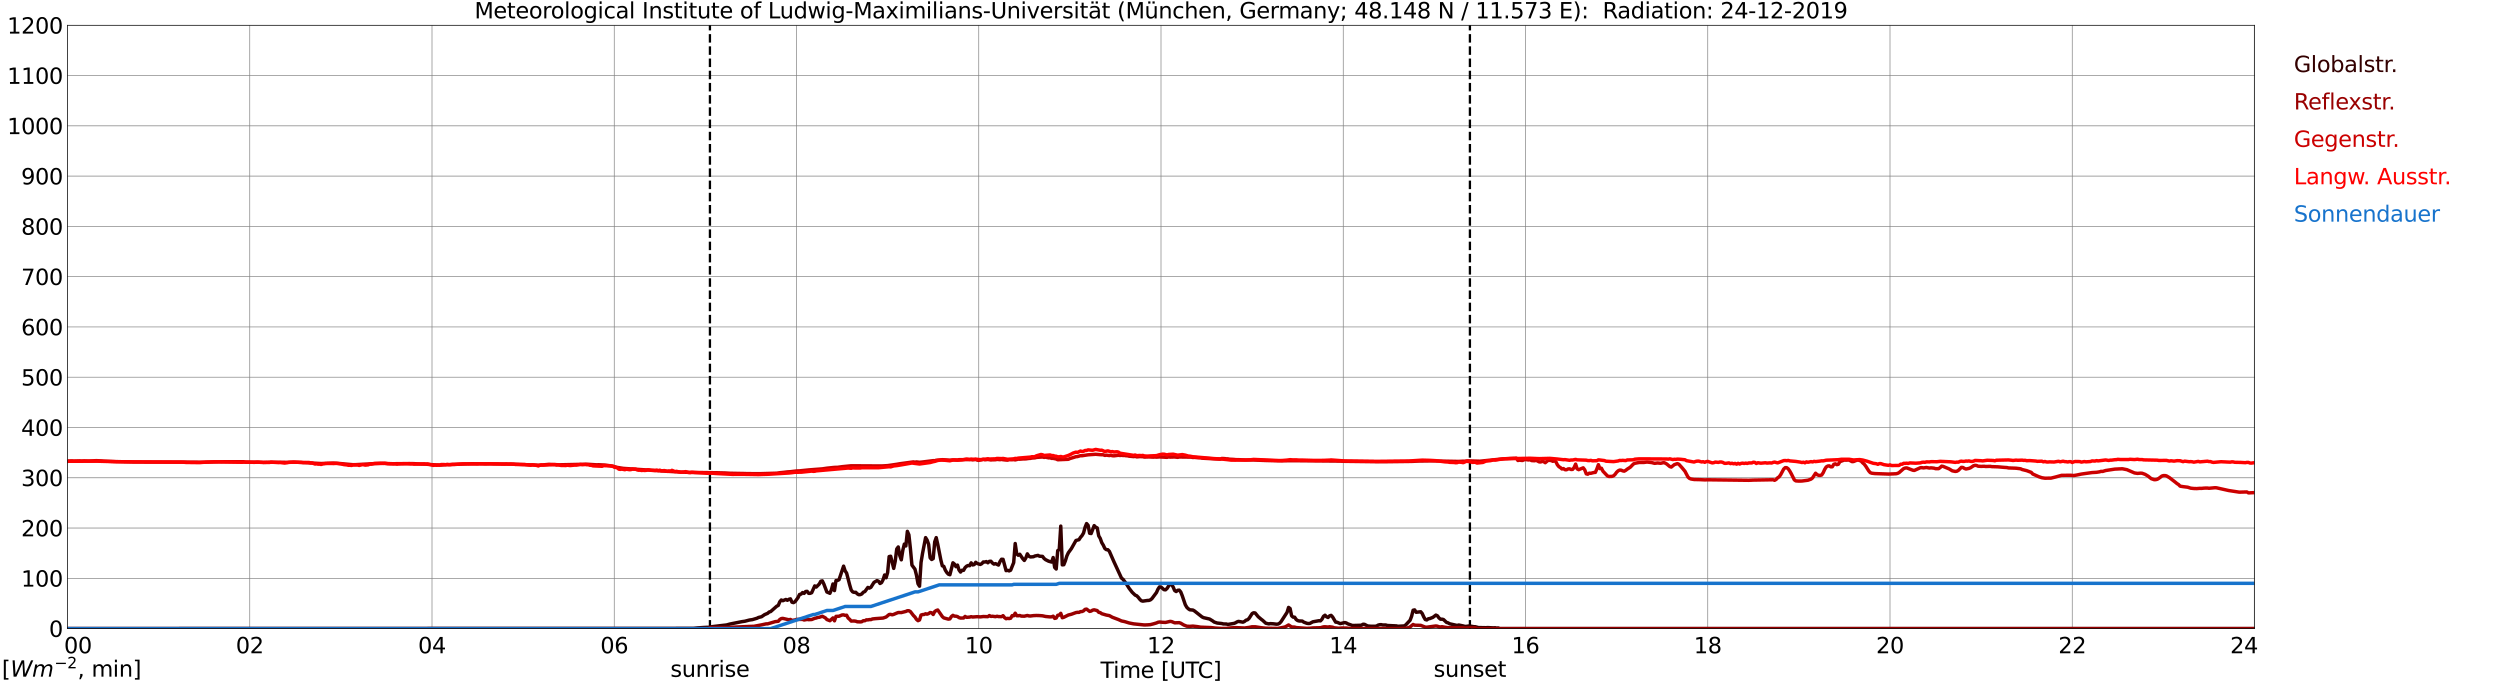 <?xml version="1.0" encoding="utf-8" standalone="no"?>
<!DOCTYPE svg PUBLIC "-//W3C//DTD SVG 1.1//EN"
  "http://www.w3.org/Graphics/SVG/1.1/DTD/svg11.dtd">
<svg xmlns:xlink="http://www.w3.org/1999/xlink" width="1085.4pt" height="296.64pt" viewBox="0 0 1085.4 296.64" xmlns="http://www.w3.org/2000/svg" version="1.1">
 <defs>
  <style type="text/css">*{stroke-linejoin: round; stroke-linecap: butt}</style>
 </defs>
 <g id="figure_1">
  <g id="patch_1">
   <path d="M 0 296.64 
L 1085.4 296.64 
L 1085.4 0 
L 0 0 
z
" style="fill: #ffffff"/>
  </g>
  <g id="axes_1">
   <g id="patch_2">
    <path d="M 29.306 272.909 
L 978.814 272.909 
L 978.814 10.976 
L 29.306 10.976 
z
" style="fill: #ffffff"/>
   </g>
   <g id="patch_3">
    <path d="M 978.814 272.909 
L 978.814 272.909 
L 978.814 10.976 
L 978.814 10.976 
z
" clip-path="url(#p3d3e7ff649)" style="fill: #d3d3d3; opacity: 0.25; stroke: #d3d3d3; stroke-linejoin: miter"/>
   </g>
   <g id="matplotlib.axis_1">
    <g id="xtick_1">
     <g id="line2d_1">
      <path d="M 29.306 272.909 
L 29.306 10.976 
" clip-path="url(#p3d3e7ff649)" style="fill: none; stroke: #808080; stroke-width: 0.3; stroke-linecap: square"/>
     </g>
     <g id="line2d_2"/>
     <g id="text_1">
      <!--    00 -->
      <g transform="translate(18.733 283.627) scale(0.095 -0.095)">
       <defs>
        <path id="DejaVuSans-20" transform="scale(0.016)"/>
        <path id="DejaVuSans-30" d="M 2034 4250 
Q 1547 4250 1301 3770 
Q 1056 3291 1056 2328 
Q 1056 1369 1301 889 
Q 1547 409 2034 409 
Q 2525 409 2770 889 
Q 3016 1369 3016 2328 
Q 3016 3291 2770 3770 
Q 2525 4250 2034 4250 
z
M 2034 4750 
Q 2819 4750 3233 4129 
Q 3647 3509 3647 2328 
Q 3647 1150 3233 529 
Q 2819 -91 2034 -91 
Q 1250 -91 836 529 
Q 422 1150 422 2328 
Q 422 3509 836 4129 
Q 1250 4750 2034 4750 
z
" transform="scale(0.016)"/>
       </defs>
       <use xlink:href="#DejaVuSans-20"/>
       <use xlink:href="#DejaVuSans-20" transform="translate(31.787 0)"/>
       <use xlink:href="#DejaVuSans-20" transform="translate(63.574 0)"/>
       <use xlink:href="#DejaVuSans-30" transform="translate(95.361 0)"/>
       <use xlink:href="#DejaVuSans-30" transform="translate(158.984 0)"/>
      </g>
     </g>
    </g>
    <g id="xtick_2">
     <g id="line2d_3">
      <path d="M 108.431 272.909 
L 108.431 10.976 
" clip-path="url(#p3d3e7ff649)" style="fill: none; stroke: #808080; stroke-width: 0.3; stroke-linecap: square"/>
     </g>
     <g id="line2d_4"/>
     <g id="text_2">
      <!-- 02 -->
      <g transform="translate(102.387 283.627) scale(0.095 -0.095)">
       <defs>
        <path id="DejaVuSans-32" d="M 1228 531 
L 3431 531 
L 3431 0 
L 469 0 
L 469 531 
Q 828 903 1448 1529 
Q 2069 2156 2228 2338 
Q 2531 2678 2651 2914 
Q 2772 3150 2772 3378 
Q 2772 3750 2511 3984 
Q 2250 4219 1831 4219 
Q 1534 4219 1204 4116 
Q 875 4013 500 3803 
L 500 4441 
Q 881 4594 1212 4672 
Q 1544 4750 1819 4750 
Q 2544 4750 2975 4387 
Q 3406 4025 3406 3419 
Q 3406 3131 3298 2873 
Q 3191 2616 2906 2266 
Q 2828 2175 2409 1742 
Q 1991 1309 1228 531 
z
" transform="scale(0.016)"/>
       </defs>
       <use xlink:href="#DejaVuSans-30"/>
       <use xlink:href="#DejaVuSans-32" transform="translate(63.623 0)"/>
      </g>
     </g>
    </g>
    <g id="xtick_3">
     <g id="line2d_5">
      <path d="M 187.557 272.909 
L 187.557 10.976 
" clip-path="url(#p3d3e7ff649)" style="fill: none; stroke: #808080; stroke-width: 0.3; stroke-linecap: square"/>
     </g>
     <g id="line2d_6"/>
     <g id="text_3">
      <!-- 04 -->
      <g transform="translate(181.513 283.627) scale(0.095 -0.095)">
       <defs>
        <path id="DejaVuSans-34" d="M 2419 4116 
L 825 1625 
L 2419 1625 
L 2419 4116 
z
M 2253 4666 
L 3047 4666 
L 3047 1625 
L 3713 1625 
L 3713 1100 
L 3047 1100 
L 3047 0 
L 2419 0 
L 2419 1100 
L 313 1100 
L 313 1709 
L 2253 4666 
z
" transform="scale(0.016)"/>
       </defs>
       <use xlink:href="#DejaVuSans-30"/>
       <use xlink:href="#DejaVuSans-34" transform="translate(63.623 0)"/>
      </g>
     </g>
    </g>
    <g id="xtick_4">
     <g id="line2d_7">
      <path d="M 266.683 272.909 
L 266.683 10.976 
" clip-path="url(#p3d3e7ff649)" style="fill: none; stroke: #808080; stroke-width: 0.3; stroke-linecap: square"/>
     </g>
     <g id="line2d_8"/>
     <g id="text_4">
      <!-- 06 -->
      <g transform="translate(260.638 283.627) scale(0.095 -0.095)">
       <defs>
        <path id="DejaVuSans-36" d="M 2113 2584 
Q 1688 2584 1439 2293 
Q 1191 2003 1191 1497 
Q 1191 994 1439 701 
Q 1688 409 2113 409 
Q 2538 409 2786 701 
Q 3034 994 3034 1497 
Q 3034 2003 2786 2293 
Q 2538 2584 2113 2584 
z
M 3366 4563 
L 3366 3988 
Q 3128 4100 2886 4159 
Q 2644 4219 2406 4219 
Q 1781 4219 1451 3797 
Q 1122 3375 1075 2522 
Q 1259 2794 1537 2939 
Q 1816 3084 2150 3084 
Q 2853 3084 3261 2657 
Q 3669 2231 3669 1497 
Q 3669 778 3244 343 
Q 2819 -91 2113 -91 
Q 1303 -91 875 529 
Q 447 1150 447 2328 
Q 447 3434 972 4092 
Q 1497 4750 2381 4750 
Q 2619 4750 2861 4703 
Q 3103 4656 3366 4563 
z
" transform="scale(0.016)"/>
       </defs>
       <use xlink:href="#DejaVuSans-30"/>
       <use xlink:href="#DejaVuSans-36" transform="translate(63.623 0)"/>
      </g>
     </g>
    </g>
    <g id="xtick_5">
     <g id="line2d_9">
      <path d="M 345.808 272.909 
L 345.808 10.976 
" clip-path="url(#p3d3e7ff649)" style="fill: none; stroke: #808080; stroke-width: 0.3; stroke-linecap: square"/>
     </g>
     <g id="line2d_10"/>
     <g id="text_5">
      <!-- 08 -->
      <g transform="translate(339.764 283.627) scale(0.095 -0.095)">
       <defs>
        <path id="DejaVuSans-38" d="M 2034 2216 
Q 1584 2216 1326 1975 
Q 1069 1734 1069 1313 
Q 1069 891 1326 650 
Q 1584 409 2034 409 
Q 2484 409 2743 651 
Q 3003 894 3003 1313 
Q 3003 1734 2745 1975 
Q 2488 2216 2034 2216 
z
M 1403 2484 
Q 997 2584 770 2862 
Q 544 3141 544 3541 
Q 544 4100 942 4425 
Q 1341 4750 2034 4750 
Q 2731 4750 3128 4425 
Q 3525 4100 3525 3541 
Q 3525 3141 3298 2862 
Q 3072 2584 2669 2484 
Q 3125 2378 3379 2068 
Q 3634 1759 3634 1313 
Q 3634 634 3220 271 
Q 2806 -91 2034 -91 
Q 1263 -91 848 271 
Q 434 634 434 1313 
Q 434 1759 690 2068 
Q 947 2378 1403 2484 
z
M 1172 3481 
Q 1172 3119 1398 2916 
Q 1625 2713 2034 2713 
Q 2441 2713 2670 2916 
Q 2900 3119 2900 3481 
Q 2900 3844 2670 4047 
Q 2441 4250 2034 4250 
Q 1625 4250 1398 4047 
Q 1172 3844 1172 3481 
z
" transform="scale(0.016)"/>
       </defs>
       <use xlink:href="#DejaVuSans-30"/>
       <use xlink:href="#DejaVuSans-38" transform="translate(63.623 0)"/>
      </g>
     </g>
    </g>
    <g id="xtick_6">
     <g id="line2d_11">
      <path d="M 424.934 272.909 
L 424.934 10.976 
" clip-path="url(#p3d3e7ff649)" style="fill: none; stroke: #808080; stroke-width: 0.3; stroke-linecap: square"/>
     </g>
     <g id="line2d_12"/>
     <g id="text_6">
      <!-- 10 -->
      <g transform="translate(418.89 283.627) scale(0.095 -0.095)">
       <defs>
        <path id="DejaVuSans-31" d="M 794 531 
L 1825 531 
L 1825 4091 
L 703 3866 
L 703 4441 
L 1819 4666 
L 2450 4666 
L 2450 531 
L 3481 531 
L 3481 0 
L 794 0 
L 794 531 
z
" transform="scale(0.016)"/>
       </defs>
       <use xlink:href="#DejaVuSans-31"/>
       <use xlink:href="#DejaVuSans-30" transform="translate(63.623 0)"/>
      </g>
     </g>
    </g>
    <g id="xtick_7">
     <g id="line2d_13">
      <path d="M 504.06 272.909 
L 504.06 10.976 
" clip-path="url(#p3d3e7ff649)" style="fill: none; stroke: #808080; stroke-width: 0.3; stroke-linecap: square"/>
     </g>
     <g id="line2d_14"/>
     <g id="text_7">
      <!-- 12 -->
      <g transform="translate(498.015 283.627) scale(0.095 -0.095)">
       <use xlink:href="#DejaVuSans-31"/>
       <use xlink:href="#DejaVuSans-32" transform="translate(63.623 0)"/>
      </g>
     </g>
    </g>
    <g id="xtick_8">
     <g id="line2d_15">
      <path d="M 583.185 272.909 
L 583.185 10.976 
" clip-path="url(#p3d3e7ff649)" style="fill: none; stroke: #808080; stroke-width: 0.3; stroke-linecap: square"/>
     </g>
     <g id="line2d_16"/>
     <g id="text_8">
      <!-- 14 -->
      <g transform="translate(577.141 283.627) scale(0.095 -0.095)">
       <use xlink:href="#DejaVuSans-31"/>
       <use xlink:href="#DejaVuSans-34" transform="translate(63.623 0)"/>
      </g>
     </g>
    </g>
    <g id="xtick_9">
     <g id="line2d_17">
      <path d="M 662.311 272.909 
L 662.311 10.976 
" clip-path="url(#p3d3e7ff649)" style="fill: none; stroke: #808080; stroke-width: 0.3; stroke-linecap: square"/>
     </g>
     <g id="line2d_18"/>
     <g id="text_9">
      <!-- 16 -->
      <g transform="translate(656.267 283.627) scale(0.095 -0.095)">
       <use xlink:href="#DejaVuSans-31"/>
       <use xlink:href="#DejaVuSans-36" transform="translate(63.623 0)"/>
      </g>
     </g>
    </g>
    <g id="xtick_10">
     <g id="line2d_19">
      <path d="M 741.437 272.909 
L 741.437 10.976 
" clip-path="url(#p3d3e7ff649)" style="fill: none; stroke: #808080; stroke-width: 0.3; stroke-linecap: square"/>
     </g>
     <g id="line2d_20"/>
     <g id="text_10">
      <!-- 18 -->
      <g transform="translate(735.392 283.627) scale(0.095 -0.095)">
       <use xlink:href="#DejaVuSans-31"/>
       <use xlink:href="#DejaVuSans-38" transform="translate(63.623 0)"/>
      </g>
     </g>
    </g>
    <g id="xtick_11">
     <g id="line2d_21">
      <path d="M 820.562 272.909 
L 820.562 10.976 
" clip-path="url(#p3d3e7ff649)" style="fill: none; stroke: #808080; stroke-width: 0.3; stroke-linecap: square"/>
     </g>
     <g id="line2d_22"/>
     <g id="text_11">
      <!-- 20 -->
      <g transform="translate(814.518 283.627) scale(0.095 -0.095)">
       <use xlink:href="#DejaVuSans-32"/>
       <use xlink:href="#DejaVuSans-30" transform="translate(63.623 0)"/>
      </g>
     </g>
    </g>
    <g id="xtick_12">
     <g id="line2d_23">
      <path d="M 899.688 272.909 
L 899.688 10.976 
" clip-path="url(#p3d3e7ff649)" style="fill: none; stroke: #808080; stroke-width: 0.3; stroke-linecap: square"/>
     </g>
     <g id="line2d_24"/>
     <g id="text_12">
      <!-- 22 -->
      <g transform="translate(893.644 283.627) scale(0.095 -0.095)">
       <use xlink:href="#DejaVuSans-32"/>
       <use xlink:href="#DejaVuSans-32" transform="translate(63.623 0)"/>
      </g>
     </g>
    </g>
    <g id="xtick_13">
     <g id="line2d_25">
      <path d="M 978.814 272.909 
L 978.814 10.976 
" clip-path="url(#p3d3e7ff649)" style="fill: none; stroke: #808080; stroke-width: 0.3; stroke-linecap: square"/>
     </g>
     <g id="line2d_26"/>
     <g id="text_13">
      <!-- 24    -->
      <g transform="translate(968.241 283.627) scale(0.095 -0.095)">
       <use xlink:href="#DejaVuSans-32"/>
       <use xlink:href="#DejaVuSans-34" transform="translate(63.623 0)"/>
       <use xlink:href="#DejaVuSans-20" transform="translate(127.246 0)"/>
       <use xlink:href="#DejaVuSans-20" transform="translate(159.033 0)"/>
       <use xlink:href="#DejaVuSans-20" transform="translate(190.82 0)"/>
      </g>
     </g>
    </g>
    <g id="text_14">
     <!-- Time [UTC] -->
     <g transform="translate(477.806 294.322) scale(0.095 -0.095)">
      <defs>
       <path id="DejaVuSans-54" d="M -19 4666 
L 3928 4666 
L 3928 4134 
L 2272 4134 
L 2272 0 
L 1638 0 
L 1638 4134 
L -19 4134 
L -19 4666 
z
" transform="scale(0.016)"/>
       <path id="DejaVuSans-69" d="M 603 3500 
L 1178 3500 
L 1178 0 
L 603 0 
L 603 3500 
z
M 603 4863 
L 1178 4863 
L 1178 4134 
L 603 4134 
L 603 4863 
z
" transform="scale(0.016)"/>
       <path id="DejaVuSans-6d" d="M 3328 2828 
Q 3544 3216 3844 3400 
Q 4144 3584 4550 3584 
Q 5097 3584 5394 3201 
Q 5691 2819 5691 2113 
L 5691 0 
L 5113 0 
L 5113 2094 
Q 5113 2597 4934 2840 
Q 4756 3084 4391 3084 
Q 3944 3084 3684 2787 
Q 3425 2491 3425 1978 
L 3425 0 
L 2847 0 
L 2847 2094 
Q 2847 2600 2669 2842 
Q 2491 3084 2119 3084 
Q 1678 3084 1418 2786 
Q 1159 2488 1159 1978 
L 1159 0 
L 581 0 
L 581 3500 
L 1159 3500 
L 1159 2956 
Q 1356 3278 1631 3431 
Q 1906 3584 2284 3584 
Q 2666 3584 2933 3390 
Q 3200 3197 3328 2828 
z
" transform="scale(0.016)"/>
       <path id="DejaVuSans-65" d="M 3597 1894 
L 3597 1613 
L 953 1613 
Q 991 1019 1311 708 
Q 1631 397 2203 397 
Q 2534 397 2845 478 
Q 3156 559 3463 722 
L 3463 178 
Q 3153 47 2828 -22 
Q 2503 -91 2169 -91 
Q 1331 -91 842 396 
Q 353 884 353 1716 
Q 353 2575 817 3079 
Q 1281 3584 2069 3584 
Q 2775 3584 3186 3129 
Q 3597 2675 3597 1894 
z
M 3022 2063 
Q 3016 2534 2758 2815 
Q 2500 3097 2075 3097 
Q 1594 3097 1305 2825 
Q 1016 2553 972 2059 
L 3022 2063 
z
" transform="scale(0.016)"/>
       <path id="DejaVuSans-5b" d="M 550 4863 
L 1875 4863 
L 1875 4416 
L 1125 4416 
L 1125 -397 
L 1875 -397 
L 1875 -844 
L 550 -844 
L 550 4863 
z
" transform="scale(0.016)"/>
       <path id="DejaVuSans-55" d="M 556 4666 
L 1191 4666 
L 1191 1831 
Q 1191 1081 1462 751 
Q 1734 422 2344 422 
Q 2950 422 3222 751 
Q 3494 1081 3494 1831 
L 3494 4666 
L 4128 4666 
L 4128 1753 
Q 4128 841 3676 375 
Q 3225 -91 2344 -91 
Q 1459 -91 1007 375 
Q 556 841 556 1753 
L 556 4666 
z
" transform="scale(0.016)"/>
       <path id="DejaVuSans-43" d="M 4122 4306 
L 4122 3641 
Q 3803 3938 3442 4084 
Q 3081 4231 2675 4231 
Q 1875 4231 1450 3742 
Q 1025 3253 1025 2328 
Q 1025 1406 1450 917 
Q 1875 428 2675 428 
Q 3081 428 3442 575 
Q 3803 722 4122 1019 
L 4122 359 
Q 3791 134 3420 21 
Q 3050 -91 2638 -91 
Q 1578 -91 968 557 
Q 359 1206 359 2328 
Q 359 3453 968 4101 
Q 1578 4750 2638 4750 
Q 3056 4750 3426 4639 
Q 3797 4528 4122 4306 
z
" transform="scale(0.016)"/>
       <path id="DejaVuSans-5d" d="M 1947 4863 
L 1947 -844 
L 622 -844 
L 622 -397 
L 1369 -397 
L 1369 4416 
L 622 4416 
L 622 4863 
L 1947 4863 
z
" transform="scale(0.016)"/>
      </defs>
      <use xlink:href="#DejaVuSans-54"/>
      <use xlink:href="#DejaVuSans-69" transform="translate(57.959 0)"/>
      <use xlink:href="#DejaVuSans-6d" transform="translate(85.742 0)"/>
      <use xlink:href="#DejaVuSans-65" transform="translate(183.154 0)"/>
      <use xlink:href="#DejaVuSans-20" transform="translate(244.678 0)"/>
      <use xlink:href="#DejaVuSans-5b" transform="translate(276.465 0)"/>
      <use xlink:href="#DejaVuSans-55" transform="translate(315.479 0)"/>
      <use xlink:href="#DejaVuSans-54" transform="translate(388.672 0)"/>
      <use xlink:href="#DejaVuSans-43" transform="translate(443.881 0)"/>
      <use xlink:href="#DejaVuSans-5d" transform="translate(513.705 0)"/>
     </g>
    </g>
   </g>
   <g id="matplotlib.axis_2">
    <g id="ytick_1">
     <g id="line2d_27">
      <path d="M 29.306 272.909 
L 978.814 272.909 
" clip-path="url(#p3d3e7ff649)" style="fill: none; stroke: #808080; stroke-width: 0.3; stroke-linecap: square"/>
     </g>
     <g id="line2d_28"/>
     <g id="text_15">
      <!-- 0 -->
      <g transform="translate(21.261 276.518) scale(0.095 -0.095)">
       <use xlink:href="#DejaVuSans-30"/>
      </g>
     </g>
    </g>
    <g id="ytick_2">
     <g id="line2d_29">
      <path d="M 29.306 251.081 
L 978.814 251.081 
" clip-path="url(#p3d3e7ff649)" style="fill: none; stroke: #808080; stroke-width: 0.3; stroke-linecap: square"/>
     </g>
     <g id="line2d_30"/>
     <g id="text_16">
      <!-- 100 -->
      <g transform="translate(9.173 254.69) scale(0.095 -0.095)">
       <use xlink:href="#DejaVuSans-31"/>
       <use xlink:href="#DejaVuSans-30" transform="translate(63.623 0)"/>
       <use xlink:href="#DejaVuSans-30" transform="translate(127.246 0)"/>
      </g>
     </g>
    </g>
    <g id="ytick_3">
     <g id="line2d_31">
      <path d="M 29.306 229.253 
L 978.814 229.253 
" clip-path="url(#p3d3e7ff649)" style="fill: none; stroke: #808080; stroke-width: 0.3; stroke-linecap: square"/>
     </g>
     <g id="line2d_32"/>
     <g id="text_17">
      <!-- 200 -->
      <g transform="translate(9.173 232.863) scale(0.095 -0.095)">
       <use xlink:href="#DejaVuSans-32"/>
       <use xlink:href="#DejaVuSans-30" transform="translate(63.623 0)"/>
       <use xlink:href="#DejaVuSans-30" transform="translate(127.246 0)"/>
      </g>
     </g>
    </g>
    <g id="ytick_4">
     <g id="line2d_33">
      <path d="M 29.306 207.426 
L 978.814 207.426 
" clip-path="url(#p3d3e7ff649)" style="fill: none; stroke: #808080; stroke-width: 0.3; stroke-linecap: square"/>
     </g>
     <g id="line2d_34"/>
     <g id="text_18">
      <!-- 300 -->
      <g transform="translate(9.173 211.035) scale(0.095 -0.095)">
       <defs>
        <path id="DejaVuSans-33" d="M 2597 2516 
Q 3050 2419 3304 2112 
Q 3559 1806 3559 1356 
Q 3559 666 3084 287 
Q 2609 -91 1734 -91 
Q 1441 -91 1130 -33 
Q 819 25 488 141 
L 488 750 
Q 750 597 1062 519 
Q 1375 441 1716 441 
Q 2309 441 2620 675 
Q 2931 909 2931 1356 
Q 2931 1769 2642 2001 
Q 2353 2234 1838 2234 
L 1294 2234 
L 1294 2753 
L 1863 2753 
Q 2328 2753 2575 2939 
Q 2822 3125 2822 3475 
Q 2822 3834 2567 4026 
Q 2313 4219 1838 4219 
Q 1578 4219 1281 4162 
Q 984 4106 628 3988 
L 628 4550 
Q 988 4650 1302 4700 
Q 1616 4750 1894 4750 
Q 2613 4750 3031 4423 
Q 3450 4097 3450 3541 
Q 3450 3153 3228 2886 
Q 3006 2619 2597 2516 
z
" transform="scale(0.016)"/>
       </defs>
       <use xlink:href="#DejaVuSans-33"/>
       <use xlink:href="#DejaVuSans-30" transform="translate(63.623 0)"/>
       <use xlink:href="#DejaVuSans-30" transform="translate(127.246 0)"/>
      </g>
     </g>
    </g>
    <g id="ytick_5">
     <g id="line2d_35">
      <path d="M 29.306 185.598 
L 978.814 185.598 
" clip-path="url(#p3d3e7ff649)" style="fill: none; stroke: #808080; stroke-width: 0.3; stroke-linecap: square"/>
     </g>
     <g id="line2d_36"/>
     <g id="text_19">
      <!-- 400 -->
      <g transform="translate(9.173 189.207) scale(0.095 -0.095)">
       <use xlink:href="#DejaVuSans-34"/>
       <use xlink:href="#DejaVuSans-30" transform="translate(63.623 0)"/>
       <use xlink:href="#DejaVuSans-30" transform="translate(127.246 0)"/>
      </g>
     </g>
    </g>
    <g id="ytick_6">
     <g id="line2d_37">
      <path d="M 29.306 163.77 
L 978.814 163.77 
" clip-path="url(#p3d3e7ff649)" style="fill: none; stroke: #808080; stroke-width: 0.3; stroke-linecap: square"/>
     </g>
     <g id="line2d_38"/>
     <g id="text_20">
      <!-- 500 -->
      <g transform="translate(9.173 167.379) scale(0.095 -0.095)">
       <defs>
        <path id="DejaVuSans-35" d="M 691 4666 
L 3169 4666 
L 3169 4134 
L 1269 4134 
L 1269 2991 
Q 1406 3038 1543 3061 
Q 1681 3084 1819 3084 
Q 2600 3084 3056 2656 
Q 3513 2228 3513 1497 
Q 3513 744 3044 326 
Q 2575 -91 1722 -91 
Q 1428 -91 1123 -41 
Q 819 9 494 109 
L 494 744 
Q 775 591 1075 516 
Q 1375 441 1709 441 
Q 2250 441 2565 725 
Q 2881 1009 2881 1497 
Q 2881 1984 2565 2268 
Q 2250 2553 1709 2553 
Q 1456 2553 1204 2497 
Q 953 2441 691 2322 
L 691 4666 
z
" transform="scale(0.016)"/>
       </defs>
       <use xlink:href="#DejaVuSans-35"/>
       <use xlink:href="#DejaVuSans-30" transform="translate(63.623 0)"/>
       <use xlink:href="#DejaVuSans-30" transform="translate(127.246 0)"/>
      </g>
     </g>
    </g>
    <g id="ytick_7">
     <g id="line2d_39">
      <path d="M 29.306 141.942 
L 978.814 141.942 
" clip-path="url(#p3d3e7ff649)" style="fill: none; stroke: #808080; stroke-width: 0.3; stroke-linecap: square"/>
     </g>
     <g id="line2d_40"/>
     <g id="text_21">
      <!-- 600 -->
      <g transform="translate(9.173 145.551) scale(0.095 -0.095)">
       <use xlink:href="#DejaVuSans-36"/>
       <use xlink:href="#DejaVuSans-30" transform="translate(63.623 0)"/>
       <use xlink:href="#DejaVuSans-30" transform="translate(127.246 0)"/>
      </g>
     </g>
    </g>
    <g id="ytick_8">
     <g id="line2d_41">
      <path d="M 29.306 120.114 
L 978.814 120.114 
" clip-path="url(#p3d3e7ff649)" style="fill: none; stroke: #808080; stroke-width: 0.3; stroke-linecap: square"/>
     </g>
     <g id="line2d_42"/>
     <g id="text_22">
      <!-- 700 -->
      <g transform="translate(9.173 123.724) scale(0.095 -0.095)">
       <defs>
        <path id="DejaVuSans-37" d="M 525 4666 
L 3525 4666 
L 3525 4397 
L 1831 0 
L 1172 0 
L 2766 4134 
L 525 4134 
L 525 4666 
z
" transform="scale(0.016)"/>
       </defs>
       <use xlink:href="#DejaVuSans-37"/>
       <use xlink:href="#DejaVuSans-30" transform="translate(63.623 0)"/>
       <use xlink:href="#DejaVuSans-30" transform="translate(127.246 0)"/>
      </g>
     </g>
    </g>
    <g id="ytick_9">
     <g id="line2d_43">
      <path d="M 29.306 98.287 
L 978.814 98.287 
" clip-path="url(#p3d3e7ff649)" style="fill: none; stroke: #808080; stroke-width: 0.3; stroke-linecap: square"/>
     </g>
     <g id="line2d_44"/>
     <g id="text_23">
      <!-- 800 -->
      <g transform="translate(9.173 101.896) scale(0.095 -0.095)">
       <use xlink:href="#DejaVuSans-38"/>
       <use xlink:href="#DejaVuSans-30" transform="translate(63.623 0)"/>
       <use xlink:href="#DejaVuSans-30" transform="translate(127.246 0)"/>
      </g>
     </g>
    </g>
    <g id="ytick_10">
     <g id="line2d_45">
      <path d="M 29.306 76.459 
L 978.814 76.459 
" clip-path="url(#p3d3e7ff649)" style="fill: none; stroke: #808080; stroke-width: 0.3; stroke-linecap: square"/>
     </g>
     <g id="line2d_46"/>
     <g id="text_24">
      <!-- 900 -->
      <g transform="translate(9.173 80.068) scale(0.095 -0.095)">
       <defs>
        <path id="DejaVuSans-39" d="M 703 97 
L 703 672 
Q 941 559 1184 500 
Q 1428 441 1663 441 
Q 2288 441 2617 861 
Q 2947 1281 2994 2138 
Q 2813 1869 2534 1725 
Q 2256 1581 1919 1581 
Q 1219 1581 811 2004 
Q 403 2428 403 3163 
Q 403 3881 828 4315 
Q 1253 4750 1959 4750 
Q 2769 4750 3195 4129 
Q 3622 3509 3622 2328 
Q 3622 1225 3098 567 
Q 2575 -91 1691 -91 
Q 1453 -91 1209 -44 
Q 966 3 703 97 
z
M 1959 2075 
Q 2384 2075 2632 2365 
Q 2881 2656 2881 3163 
Q 2881 3666 2632 3958 
Q 2384 4250 1959 4250 
Q 1534 4250 1286 3958 
Q 1038 3666 1038 3163 
Q 1038 2656 1286 2365 
Q 1534 2075 1959 2075 
z
" transform="scale(0.016)"/>
       </defs>
       <use xlink:href="#DejaVuSans-39"/>
       <use xlink:href="#DejaVuSans-30" transform="translate(63.623 0)"/>
       <use xlink:href="#DejaVuSans-30" transform="translate(127.246 0)"/>
      </g>
     </g>
    </g>
    <g id="ytick_11">
     <g id="line2d_47">
      <path d="M 29.306 54.631 
L 978.814 54.631 
" clip-path="url(#p3d3e7ff649)" style="fill: none; stroke: #808080; stroke-width: 0.3; stroke-linecap: square"/>
     </g>
     <g id="line2d_48"/>
     <g id="text_25">
      <!-- 1000 -->
      <g transform="translate(3.128 58.24) scale(0.095 -0.095)">
       <use xlink:href="#DejaVuSans-31"/>
       <use xlink:href="#DejaVuSans-30" transform="translate(63.623 0)"/>
       <use xlink:href="#DejaVuSans-30" transform="translate(127.246 0)"/>
       <use xlink:href="#DejaVuSans-30" transform="translate(190.869 0)"/>
      </g>
     </g>
    </g>
    <g id="ytick_12">
     <g id="line2d_49">
      <path d="M 29.306 32.803 
L 978.814 32.803 
" clip-path="url(#p3d3e7ff649)" style="fill: none; stroke: #808080; stroke-width: 0.3; stroke-linecap: square"/>
     </g>
     <g id="line2d_50"/>
     <g id="text_26">
      <!-- 1100 -->
      <g transform="translate(3.128 36.413) scale(0.095 -0.095)">
       <use xlink:href="#DejaVuSans-31"/>
       <use xlink:href="#DejaVuSans-31" transform="translate(63.623 0)"/>
       <use xlink:href="#DejaVuSans-30" transform="translate(127.246 0)"/>
       <use xlink:href="#DejaVuSans-30" transform="translate(190.869 0)"/>
      </g>
     </g>
    </g>
    <g id="ytick_13">
     <g id="line2d_51">
      <path d="M 29.306 10.976 
L 978.814 10.976 
" clip-path="url(#p3d3e7ff649)" style="fill: none; stroke: #808080; stroke-width: 0.3; stroke-linecap: square"/>
     </g>
     <g id="line2d_52"/>
     <g id="text_27">
      <!-- 1200 -->
      <g transform="translate(3.128 14.585) scale(0.095 -0.095)">
       <use xlink:href="#DejaVuSans-31"/>
       <use xlink:href="#DejaVuSans-32" transform="translate(63.623 0)"/>
       <use xlink:href="#DejaVuSans-30" transform="translate(127.246 0)"/>
       <use xlink:href="#DejaVuSans-30" transform="translate(190.869 0)"/>
      </g>
     </g>
    </g>
   </g>
   <g id="line2d_53">
    <path d="M 308.224 272.909 
L 308.224 10.976 
" clip-path="url(#p3d3e7ff649)" style="fill: none; stroke-dasharray: 3.7,1.6; stroke-dashoffset: 0; stroke: #000000"/>
   </g>
   <g id="line2d_54">
    <path d="M 638.178 272.909 
L 638.178 10.976 
" clip-path="url(#p3d3e7ff649)" style="fill: none; stroke-dasharray: 3.7,1.6; stroke-dashoffset: 0; stroke: #000000"/>
   </g>
   <g id="line2d_55">
    <path d="M 29.306 272.909 
L 300.971 272.835 
L 302.949 272.608 
L 305.586 272.422 
L 306.905 272.361 
L 307.564 272.361 
L 309.543 272.029 
L 313.499 271.553 
L 314.818 271.409 
L 315.477 271.326 
L 316.796 270.955 
L 318.114 270.687 
L 322.071 269.901 
L 323.39 269.713 
L 325.368 269.198 
L 326.686 269.01 
L 328.665 268.412 
L 329.324 268.08 
L 330.643 267.751 
L 331.961 266.841 
L 333.28 266.282 
L 333.94 265.703 
L 334.599 265.518 
L 337.236 263.182 
L 337.896 262.851 
L 338.555 261.259 
L 339.215 260.495 
L 339.874 260.805 
L 341.193 260.268 
L 341.852 260.62 
L 342.512 260.185 
L 343.171 260 
L 343.83 261.447 
L 344.49 261.633 
L 345.149 261.259 
L 346.468 259.461 
L 347.127 258.096 
L 347.787 257.952 
L 348.446 257.271 
L 349.105 257.623 
L 349.765 256.815 
L 350.424 256.732 
L 351.083 257.601 
L 351.743 257.601 
L 352.402 257.333 
L 353.721 254.377 
L 354.38 254.873 
L 355.699 253.55 
L 356.359 252.351 
L 357.018 252.186 
L 357.677 253.55 
L 358.996 257.023 
L 360.315 257.581 
L 360.974 256.01 
L 361.634 253.53 
L 362.293 256.403 
L 362.952 252.041 
L 363.612 252 
L 364.271 251.69 
L 366.249 245.799 
L 366.909 247.824 
L 367.568 248.837 
L 368.887 253.901 
L 369.546 256.154 
L 370.206 256.981 
L 370.865 257.188 
L 371.524 257.147 
L 372.184 257.808 
L 372.843 258.201 
L 373.502 258.16 
L 374.162 257.869 
L 374.821 257.106 
L 375.481 256.837 
L 376.799 255.038 
L 377.459 255.329 
L 378.118 254.977 
L 379.437 252.869 
L 380.756 252.083 
L 381.415 252.351 
L 382.074 253.323 
L 382.734 252.952 
L 383.393 251.69 
L 384.053 249.643 
L 384.712 250.843 
L 385.371 248.569 
L 386.031 241.645 
L 386.69 241.499 
L 388.009 246.77 
L 388.668 243.649 
L 389.328 238.358 
L 389.987 237.469 
L 390.646 241.189 
L 391.306 243.051 
L 391.965 238.895 
L 392.624 236.229 
L 393.284 237.035 
L 393.943 230.69 
L 394.603 232.198 
L 395.262 238.192 
L 395.921 245.345 
L 397.24 247.121 
L 397.899 249.747 
L 398.559 253.425 
L 399.218 254.501 
L 399.878 244.186 
L 400.537 240.217 
L 401.856 233.418 
L 402.515 234.492 
L 403.175 236.332 
L 403.834 242.182 
L 404.493 242.904 
L 405.153 242.511 
L 405.812 235.278 
L 406.471 233.418 
L 407.131 236.332 
L 408.45 243.009 
L 409.109 245.655 
L 409.768 245.901 
L 410.428 247.556 
L 411.087 248.588 
L 411.746 249.291 
L 412.406 249.52 
L 413.725 244.352 
L 414.384 244.91 
L 415.043 246.026 
L 415.703 245.345 
L 416.362 247.453 
L 417.022 248.361 
L 417.681 247.576 
L 418.34 247.617 
L 419 246.44 
L 419.659 245.818 
L 420.318 245.508 
L 420.978 245.613 
L 421.637 244.373 
L 422.297 245.281 
L 422.956 245.116 
L 423.615 244.125 
L 424.275 244.661 
L 425.593 245.054 
L 426.253 244.725 
L 426.912 243.98 
L 427.572 244.022 
L 428.231 243.815 
L 428.89 244.332 
L 429.55 243.712 
L 430.209 243.671 
L 430.869 244.434 
L 431.528 244.91 
L 432.187 244.703 
L 433.506 245.323 
L 434.165 243.815 
L 434.825 242.802 
L 435.484 242.843 
L 436.803 247.741 
L 437.462 247.597 
L 438.122 247.866 
L 438.781 247.556 
L 440.1 244.269 
L 440.759 235.981 
L 441.419 240.486 
L 442.078 241.064 
L 442.737 240.632 
L 444.056 242.575 
L 444.716 243.319 
L 445.375 242.243 
L 446.034 240.466 
L 446.694 241.479 
L 447.353 241.809 
L 448.672 241.706 
L 449.331 241.396 
L 450.65 241.128 
L 451.309 241.479 
L 452.628 241.562 
L 453.287 242.45 
L 453.947 242.987 
L 455.266 243.649 
L 456.584 244.022 
L 457.244 242.057 
L 457.903 246.377 
L 458.563 247.039 
L 459.222 239.06 
L 459.881 238.626 
L 460.541 228.415 
L 461.2 245.24 
L 461.859 245.179 
L 462.519 243.546 
L 463.178 241.396 
L 463.838 239.99 
L 465.156 238.172 
L 467.134 234.658 
L 468.453 234.306 
L 469.113 233.294 
L 469.772 232.527 
L 470.431 231.412 
L 471.091 228.952 
L 471.75 227.319 
L 472.409 228.064 
L 473.069 231.515 
L 473.728 231.639 
L 475.047 228.208 
L 475.706 228.891 
L 476.366 229.201 
L 477.025 232.652 
L 477.685 233.769 
L 478.344 235.607 
L 479.003 236.683 
L 479.663 238.109 
L 480.322 238.646 
L 480.981 238.668 
L 481.641 239.37 
L 483.619 243.876 
L 486.916 251.007 
L 487.575 251.504 
L 488.894 253.301 
L 490.213 255.409 
L 491.532 257.125 
L 492.85 258.387 
L 493.51 258.655 
L 494.169 259.317 
L 494.828 260.164 
L 495.488 260.805 
L 496.147 260.991 
L 498.125 260.703 
L 498.785 260.681 
L 499.444 260.454 
L 500.103 259.917 
L 502.082 257.271 
L 502.741 255.802 
L 503.4 254.811 
L 504.06 254.853 
L 505.379 256.029 
L 506.038 256.071 
L 506.697 255.473 
L 507.357 254.419 
L 508.016 253.613 
L 508.675 253.716 
L 509.335 254.873 
L 509.994 256.403 
L 510.654 256.815 
L 511.313 256.278 
L 511.972 256.217 
L 512.632 257.003 
L 513.291 258.655 
L 514.61 262.541 
L 515.269 263.678 
L 515.929 264.32 
L 516.588 264.754 
L 517.907 264.857 
L 518.566 265.23 
L 521.863 267.834 
L 522.522 268.163 
L 525.16 268.764 
L 526.479 269.569 
L 527.138 270.065 
L 528.457 270.499 
L 530.435 270.706 
L 531.094 270.892 
L 532.413 270.914 
L 533.073 271.099 
L 535.71 270.665 
L 536.369 270.416 
L 537.029 270.023 
L 537.688 269.777 
L 539.666 270.128 
L 540.326 269.796 
L 540.985 269.259 
L 541.644 269.074 
L 542.304 268.454 
L 543.623 266.387 
L 544.282 266.035 
L 544.941 266.138 
L 546.26 267.751 
L 547.579 268.866 
L 548.238 269.362 
L 549.557 270.582 
L 550.876 270.872 
L 551.535 270.748 
L 552.854 270.831 
L 554.173 270.997 
L 554.832 270.955 
L 555.491 270.623 
L 556.151 269.942 
L 558.788 265.869 
L 559.448 263.719 
L 560.107 264.195 
L 560.766 267.358 
L 561.426 267.936 
L 562.085 267.958 
L 562.745 268.971 
L 563.404 269.425 
L 564.063 269.611 
L 565.382 269.632 
L 566.042 270.106 
L 567.36 270.604 
L 568.02 270.706 
L 568.679 270.665 
L 569.998 269.962 
L 572.635 269.486 
L 573.295 269.55 
L 573.954 268.847 
L 574.613 267.585 
L 575.273 267.109 
L 575.932 267.792 
L 576.592 268.08 
L 577.251 267.378 
L 577.91 267.172 
L 578.57 267.875 
L 579.889 270.106 
L 580.548 270.169 
L 581.867 270.748 
L 583.845 270.294 
L 584.504 270.458 
L 585.164 270.85 
L 587.142 271.553 
L 588.46 271.534 
L 591.098 271.451 
L 591.757 271.016 
L 592.417 271.058 
L 593.736 271.761 
L 595.054 271.885 
L 597.032 271.905 
L 597.692 271.78 
L 598.351 271.387 
L 599.011 271.224 
L 599.67 271.202 
L 600.329 271.348 
L 601.648 271.348 
L 602.307 271.553 
L 606.264 271.739 
L 606.923 271.905 
L 609.561 271.761 
L 610.22 271.409 
L 612.198 269.301 
L 612.858 267.565 
L 613.517 264.939 
L 614.176 264.795 
L 614.836 265.828 
L 616.814 265.601 
L 617.473 266.365 
L 618.133 267.834 
L 618.792 268.971 
L 619.451 269.157 
L 620.111 268.659 
L 620.77 268.556 
L 622.089 268.039 
L 623.408 267.048 
L 624.067 267.358 
L 624.726 268.268 
L 625.386 268.825 
L 626.045 268.825 
L 626.705 268.971 
L 628.023 270.231 
L 628.683 270.416 
L 629.342 270.809 
L 632.639 271.553 
L 633.298 271.348 
L 635.276 271.761 
L 635.936 271.946 
L 636.595 271.946 
L 637.914 271.761 
L 639.892 272.09 
L 640.552 272.112 
L 641.87 272.464 
L 645.167 272.525 
L 645.827 272.464 
L 648.464 272.608 
L 649.123 272.546 
L 649.783 272.712 
L 650.442 272.629 
L 651.102 272.909 
L 978.154 272.909 
L 978.154 272.909 
" clip-path="url(#p3d3e7ff649)" style="fill: none; stroke: #330000; stroke-width: 1.5; stroke-linecap: square"/>
   </g>
   <g id="line2d_56">
    <path d="M 29.306 272.909 
L 307.564 272.909 
L 308.224 272.468 
L 316.136 272.385 
L 318.114 272.302 
L 325.368 271.972 
L 327.346 271.911 
L 330.643 271.289 
L 332.621 270.857 
L 333.28 270.857 
L 336.577 269.886 
L 337.896 269.739 
L 338.555 268.954 
L 339.215 268.561 
L 339.874 268.48 
L 342.512 269.078 
L 343.171 268.934 
L 343.83 269.347 
L 345.149 269.161 
L 345.808 268.912 
L 348.446 268.912 
L 349.105 269.183 
L 350.424 268.934 
L 351.083 269.037 
L 352.402 268.975 
L 353.721 268.438 
L 354.38 268.314 
L 355.04 268.065 
L 355.699 268.004 
L 357.018 267.548 
L 358.337 268.251 
L 358.996 268.975 
L 360.315 269.493 
L 361.634 268.273 
L 362.293 269.534 
L 362.952 267.611 
L 364.271 267.548 
L 365.59 266.991 
L 366.249 266.95 
L 366.909 267.177 
L 367.568 267.094 
L 368.227 268.334 
L 368.887 268.892 
L 369.546 269.637 
L 370.865 269.615 
L 371.524 269.698 
L 372.184 269.947 
L 373.502 270.008 
L 374.162 269.925 
L 374.821 269.471 
L 375.481 269.512 
L 376.14 269.1 
L 376.799 269.141 
L 377.459 268.995 
L 378.118 269.017 
L 378.777 268.727 
L 380.096 268.583 
L 383.393 268.334 
L 384.712 267.88 
L 386.031 266.784 
L 386.69 266.742 
L 387.349 266.928 
L 388.009 266.742 
L 389.328 266.184 
L 389.987 265.937 
L 391.306 265.957 
L 393.284 265.461 
L 393.943 265.151 
L 394.603 265.151 
L 395.262 265.522 
L 396.581 267.238 
L 397.24 267.899 
L 397.899 268.912 
L 398.559 269.471 
L 399.218 269.161 
L 399.878 267.033 
L 400.537 266.825 
L 401.196 266.784 
L 401.856 266.474 
L 402.515 266.66 
L 403.175 266.391 
L 403.834 265.937 
L 404.493 266.04 
L 405.153 266.784 
L 405.812 265.522 
L 406.471 265.068 
L 407.131 264.841 
L 408.45 266.723 
L 409.109 267.694 
L 409.768 268.273 
L 411.746 268.81 
L 412.406 268.685 
L 413.065 267.672 
L 413.725 267.157 
L 414.384 267.506 
L 415.043 267.528 
L 415.703 267.694 
L 416.362 268.148 
L 417.022 268.334 
L 418.34 268.314 
L 419 267.631 
L 419.659 268.024 
L 420.978 267.921 
L 421.637 267.736 
L 422.297 267.88 
L 424.275 267.736 
L 425.593 267.838 
L 426.912 267.672 
L 428.89 267.736 
L 429.55 267.26 
L 430.209 267.631 
L 430.869 267.548 
L 432.187 267.736 
L 432.847 267.548 
L 433.506 267.694 
L 434.825 267.736 
L 435.484 267.301 
L 436.144 268.148 
L 436.803 268.624 
L 437.462 268.458 
L 438.122 268.561 
L 438.781 268.417 
L 439.44 267.279 
L 440.1 267.362 
L 440.759 266.225 
L 441.419 267.321 
L 442.078 267.343 
L 442.737 267.218 
L 443.397 267.487 
L 444.716 267.528 
L 446.034 267.218 
L 446.694 267.404 
L 447.353 267.445 
L 448.672 267.279 
L 449.991 267.218 
L 451.309 267.26 
L 452.628 267.362 
L 453.947 267.653 
L 455.925 267.838 
L 456.584 267.797 
L 457.244 267.528 
L 457.903 268.48 
L 458.563 268.314 
L 459.222 267.135 
L 459.881 267.052 
L 460.541 266.288 
L 461.2 268.19 
L 461.859 268.004 
L 463.838 267.011 
L 465.156 266.681 
L 467.134 265.957 
L 467.794 265.854 
L 468.453 265.874 
L 469.113 265.544 
L 469.772 265.503 
L 470.431 265.212 
L 471.091 264.551 
L 471.75 264.448 
L 473.069 265.442 
L 473.728 265.295 
L 474.388 264.902 
L 475.047 264.758 
L 476.366 265.09 
L 477.025 265.854 
L 477.685 265.978 
L 478.344 266.454 
L 480.322 267.033 
L 481.641 267.279 
L 482.96 268.004 
L 485.597 268.995 
L 486.916 269.595 
L 488.235 269.864 
L 490.213 270.464 
L 492.191 270.857 
L 496.807 271.331 
L 498.125 271.289 
L 499.444 271.187 
L 500.763 270.857 
L 502.082 270.464 
L 502.741 270.174 
L 503.4 270.049 
L 504.719 270.174 
L 506.038 270.235 
L 508.016 269.781 
L 508.675 269.864 
L 509.994 270.401 
L 511.972 270.34 
L 512.632 270.567 
L 513.95 271.352 
L 515.269 271.87 
L 516.588 271.931 
L 517.907 271.828 
L 519.885 272.055 
L 521.204 272.282 
L 525.819 272.468 
L 527.797 272.695 
L 530.435 272.841 
L 532.413 272.819 
L 534.391 272.592 
L 536.369 272.49 
L 537.688 272.531 
L 540.326 272.653 
L 542.304 272.385 
L 543.623 272.116 
L 544.941 272.116 
L 547.579 272.531 
L 549.557 272.736 
L 553.513 272.8 
L 554.832 272.819 
L 557.47 272.302 
L 558.129 272.097 
L 559.448 271.331 
L 560.766 272.199 
L 562.085 272.263 
L 562.745 272.468 
L 567.36 272.8 
L 568.679 272.758 
L 569.998 272.614 
L 573.295 272.531 
L 574.613 272.158 
L 575.273 272.116 
L 576.592 272.241 
L 577.251 272.116 
L 578.57 272.302 
L 579.229 272.573 
L 581.207 272.758 
L 582.526 272.653 
L 584.504 272.675 
L 585.823 272.819 
L 586.482 272.883 
L 587.801 272.811 
L 589.779 272.821 
L 590.439 272.902 
L 592.417 272.841 
L 593.736 272.861 
L 606.923 272.883 
L 610.22 272.8 
L 611.539 272.49 
L 612.198 272.18 
L 613.517 271.125 
L 614.176 271.435 
L 616.814 271.497 
L 618.792 272.263 
L 619.451 272.302 
L 623.408 271.765 
L 624.067 271.87 
L 624.726 272.116 
L 625.386 272.199 
L 626.045 272.097 
L 627.364 272.324 
L 628.683 272.509 
L 630.661 272.49 
L 635.276 272.509 
L 635.936 272.653 
L 640.552 272.551 
L 641.211 272.909 
L 978.154 272.909 
L 978.154 272.909 
" clip-path="url(#p3d3e7ff649)" style="fill: none; stroke: #990000; stroke-width: 1.5; stroke-linecap: square"/>
   </g>
   <g id="line2d_57">
    <path d="M 29.306 200.179 
L 31.284 200.098 
L 31.943 200.177 
L 34.581 200.096 
L 35.24 200.168 
L 36.559 200.094 
L 38.537 200.163 
L 41.834 199.995 
L 43.812 200.087 
L 45.131 200.194 
L 48.428 200.323 
L 50.406 200.399 
L 58.319 200.593 
L 70.187 200.609 
L 79.419 200.613 
L 88.65 200.668 
L 93.266 200.515 
L 95.244 200.51 
L 97.222 200.467 
L 105.794 200.462 
L 106.453 200.644 
L 111.069 200.648 
L 112.388 200.639 
L 114.366 200.781 
L 117.663 200.665 
L 119.641 200.705 
L 122.278 200.698 
L 124.916 200.72 
L 127.553 200.617 
L 139.422 201.242 
L 144.697 201.043 
L 146.676 201.154 
L 153.269 201.755 
L 154.588 201.722 
L 165.138 201.133 
L 170.413 201.329 
L 175.688 201.279 
L 177.666 201.255 
L 179.645 201.29 
L 182.941 201.477 
L 184.92 201.525 
L 186.238 201.646 
L 188.876 201.82 
L 191.513 201.927 
L 193.492 201.77 
L 204.701 201.336 
L 221.186 201.469 
L 223.164 201.517 
L 228.439 201.748 
L 234.373 201.977 
L 238.329 201.589 
L 242.945 201.798 
L 254.814 201.534 
L 258.77 201.79 
L 260.089 201.774 
L 262.726 201.899 
L 266.023 202.385 
L 268.002 202.927 
L 270.639 203.348 
L 288.442 204.549 
L 295.696 204.97 
L 298.992 205.083 
L 301.63 205.149 
L 303.608 205.16 
L 306.246 205.171 
L 308.224 205.217 
L 310.861 205.232 
L 312.839 205.289 
L 314.818 205.337 
L 316.796 205.457 
L 320.093 205.52 
L 322.73 205.568 
L 324.708 205.625 
L 326.027 205.629 
L 329.983 205.649 
L 337.236 205.435 
L 338.555 205.241 
L 340.533 205.04 
L 341.852 204.872 
L 343.171 204.791 
L 345.808 204.47 
L 347.127 204.424 
L 351.083 204.014 
L 357.018 203.558 
L 358.996 203.263 
L 362.293 202.918 
L 363.612 202.888 
L 365.59 202.617 
L 369.546 202.217 
L 382.734 202.298 
L 385.371 202.15 
L 389.328 201.576 
L 390.646 201.342 
L 396.581 200.534 
L 397.24 200.672 
L 397.899 200.541 
L 399.218 200.709 
L 400.537 200.572 
L 405.153 199.998 
L 405.812 200.032 
L 406.471 199.812 
L 407.79 199.723 
L 409.109 199.574 
L 412.406 199.773 
L 413.725 199.679 
L 415.703 199.773 
L 416.362 199.557 
L 421.637 199.544 
L 422.297 199.661 
L 423.615 199.489 
L 424.275 199.773 
L 424.934 199.86 
L 426.253 199.616 
L 426.912 199.399 
L 427.572 199.631 
L 428.89 199.474 
L 430.209 199.696 
L 430.869 199.622 
L 432.187 199.611 
L 432.847 199.445 
L 434.165 199.574 
L 434.825 199.454 
L 435.484 199.594 
L 436.803 199.74 
L 437.462 199.784 
L 438.122 199.576 
L 439.44 199.6 
L 440.1 199.539 
L 440.759 199.679 
L 442.078 199.341 
L 442.737 199.371 
L 444.056 199.268 
L 445.375 199.234 
L 446.694 199.041 
L 447.353 199.011 
L 448.012 198.862 
L 449.331 198.777 
L 449.991 198.59 
L 452.628 198.413 
L 453.287 198.587 
L 453.947 198.481 
L 455.266 198.788 
L 455.925 198.76 
L 456.584 199.011 
L 457.244 199 
L 458.563 199.273 
L 459.222 199.609 
L 463.838 199.406 
L 464.497 199.092 
L 466.475 198.491 
L 467.134 198.275 
L 467.794 198.232 
L 469.113 197.839 
L 469.772 197.861 
L 472.409 197.461 
L 475.706 197.228 
L 477.685 197.404 
L 479.003 197.45 
L 479.663 197.727 
L 480.322 197.607 
L 481.641 197.786 
L 482.3 197.658 
L 482.96 197.863 
L 483.619 197.909 
L 485.597 197.651 
L 486.256 197.754 
L 486.916 197.666 
L 487.575 197.769 
L 488.235 197.736 
L 488.894 197.872 
L 489.553 197.885 
L 490.213 198.07 
L 491.532 198.175 
L 492.191 198.258 
L 492.85 198.112 
L 493.51 198.369 
L 494.828 198.247 
L 496.147 198.271 
L 496.807 198.454 
L 498.785 198.382 
L 500.763 198.472 
L 501.422 198.413 
L 502.082 198.481 
L 503.4 198.38 
L 506.697 198.561 
L 507.357 198.367 
L 508.016 198.465 
L 509.994 198.406 
L 511.313 198.566 
L 511.972 198.413 
L 517.247 198.481 
L 517.907 198.629 
L 518.566 198.57 
L 520.544 198.777 
L 521.204 198.773 
L 521.863 198.926 
L 529.116 199.321 
L 529.776 199.358 
L 530.435 199.044 
L 531.754 199.107 
L 532.413 199.218 
L 533.073 199.216 
L 533.732 199.358 
L 535.71 199.458 
L 536.369 199.548 
L 537.688 199.561 
L 540.985 199.716 
L 544.282 199.727 
L 549.557 199.934 
L 552.854 200.019 
L 555.491 200.076 
L 556.81 200.08 
L 560.107 200.026 
L 564.063 200.046 
L 581.867 200.209 
L 583.845 200.283 
L 599.011 200.48 
L 601.648 200.465 
L 612.858 200.325 
L 615.495 200.198 
L 622.089 200.111 
L 633.298 200.325 
L 635.276 200.22 
L 635.936 200.24 
L 637.255 200.074 
L 642.53 200.231 
L 652.42 199.227 
L 655.717 199.02 
L 658.355 198.924 
L 659.014 199.921 
L 659.674 199.792 
L 660.992 199.936 
L 661.652 199.635 
L 662.311 199.506 
L 663.63 199.705 
L 664.289 199.594 
L 664.949 199.969 
L 666.267 200.05 
L 666.927 199.834 
L 668.246 200.528 
L 668.905 200.563 
L 669.564 200.292 
L 670.224 200.449 
L 670.883 200.884 
L 672.202 199.799 
L 673.521 199.967 
L 674.18 200.281 
L 674.839 200.096 
L 675.499 200.454 
L 676.158 201.809 
L 676.817 202.612 
L 677.477 203.021 
L 678.136 203.614 
L 678.796 203.438 
L 679.455 203.927 
L 680.114 203.951 
L 680.774 203.601 
L 681.433 203.538 
L 682.092 203.839 
L 682.752 203.793 
L 683.411 203.005 
L 684.071 201.493 
L 684.73 203.555 
L 685.389 203.909 
L 687.368 203.112 
L 688.027 203.983 
L 688.686 205.714 
L 689.346 205.882 
L 690.005 205.43 
L 690.664 205.487 
L 691.983 205.149 
L 692.643 205.096 
L 693.302 203.571 
L 693.961 201.737 
L 694.621 203.455 
L 695.28 203.289 
L 695.939 204.577 
L 697.918 206.668 
L 698.577 206.871 
L 699.896 206.819 
L 700.555 206.581 
L 701.215 205.937 
L 701.874 205.022 
L 702.533 204.415 
L 703.193 204.088 
L 703.852 204.132 
L 704.511 204.429 
L 705.171 204.562 
L 705.83 204.193 
L 706.49 203.676 
L 707.808 202.842 
L 709.127 201.48 
L 709.786 201.137 
L 711.765 200.775 
L 713.743 200.781 
L 715.062 200.602 
L 717.04 200.82 
L 718.358 201.161 
L 719.677 201.006 
L 720.996 201.143 
L 722.315 200.838 
L 722.974 201.067 
L 723.633 201.445 
L 724.952 202.562 
L 725.612 202.781 
L 726.93 201.726 
L 728.249 201.279 
L 728.909 201.571 
L 730.227 203.021 
L 731.546 204.614 
L 732.865 207.131 
L 733.524 207.707 
L 734.184 207.967 
L 735.502 208.183 
L 738.14 208.248 
L 740.118 208.344 
L 741.437 208.301 
L 759.24 208.532 
L 761.218 208.445 
L 769.79 208.29 
L 770.449 208.53 
L 771.109 208.165 
L 771.768 207.45 
L 772.428 207.022 
L 773.087 206.105 
L 774.406 203.641 
L 775.065 203.034 
L 775.725 203.043 
L 776.384 203.553 
L 777.043 204.505 
L 777.703 205.679 
L 779.021 208.329 
L 779.681 208.788 
L 781 208.871 
L 782.318 208.842 
L 784.956 208.495 
L 786.275 208.011 
L 786.934 207.491 
L 788.253 205.454 
L 788.912 206.079 
L 789.572 206.36 
L 790.231 206.413 
L 790.89 206.229 
L 791.55 205.251 
L 792.209 203.787 
L 792.868 202.735 
L 793.528 202.335 
L 794.187 202.25 
L 794.847 202.693 
L 795.506 202.65 
L 796.165 201.584 
L 796.825 201.379 
L 797.484 201.731 
L 798.143 201.558 
L 798.803 200.425 
L 800.781 199.718 
L 801.44 199.792 
L 802.759 199.714 
L 804.078 200.432 
L 804.737 200.38 
L 806.056 199.836 
L 806.715 199.694 
L 808.034 200.181 
L 808.694 200.938 
L 809.353 201.501 
L 810.012 202.361 
L 811.331 204.448 
L 811.99 205.199 
L 812.65 205.45 
L 813.969 205.605 
L 819.903 205.821 
L 823.2 205.684 
L 823.859 205.524 
L 824.519 205.177 
L 826.497 203.451 
L 827.156 203.2 
L 827.816 203.141 
L 830.453 204.149 
L 831.112 204.25 
L 833.75 203.069 
L 834.409 203.027 
L 835.069 203.154 
L 836.388 202.968 
L 837.706 203.213 
L 838.366 203.11 
L 839.684 203.261 
L 840.344 203.475 
L 841.663 203.481 
L 842.322 203.005 
L 842.981 202.379 
L 843.641 202.497 
L 846.278 203.603 
L 847.597 204.415 
L 848.916 204.68 
L 849.575 204.586 
L 850.235 204.226 
L 851.553 202.905 
L 852.213 202.955 
L 852.872 203.366 
L 853.531 203.627 
L 854.85 203.359 
L 855.51 203.088 
L 856.828 202.215 
L 857.488 202.028 
L 858.147 202.102 
L 858.806 202.407 
L 860.125 202.488 
L 861.444 202.44 
L 862.103 202.534 
L 864.082 202.471 
L 864.741 202.591 
L 867.378 202.678 
L 870.016 202.909 
L 871.335 202.994 
L 871.994 203.158 
L 875.291 203.278 
L 877.269 203.529 
L 877.929 203.85 
L 879.907 204.337 
L 881.885 205.083 
L 882.544 205.797 
L 885.182 206.974 
L 886.5 207.417 
L 887.819 207.611 
L 890.457 207.583 
L 892.435 207.094 
L 895.072 206.369 
L 899.029 206.338 
L 900.347 206.454 
L 901.666 206.236 
L 903.644 205.823 
L 904.963 205.631 
L 908.26 205.175 
L 910.238 205.055 
L 911.557 204.845 
L 912.216 204.638 
L 912.876 204.684 
L 914.194 204.28 
L 918.151 203.676 
L 920.129 203.577 
L 921.448 203.521 
L 923.426 203.913 
L 926.723 205.337 
L 928.041 205.527 
L 929.36 205.42 
L 930.02 205.459 
L 931.338 205.95 
L 932.657 206.744 
L 933.976 207.81 
L 935.295 208.27 
L 935.954 208.235 
L 936.613 208.08 
L 937.273 207.687 
L 938.592 206.686 
L 939.251 206.489 
L 939.91 206.469 
L 940.57 206.603 
L 941.888 207.375 
L 944.526 209.416 
L 945.185 209.966 
L 945.845 210.366 
L 946.504 211.071 
L 947.823 211.282 
L 949.801 211.525 
L 951.12 211.944 
L 952.438 212.086 
L 953.757 212.125 
L 955.076 212.02 
L 955.735 212.042 
L 957.054 211.918 
L 958.373 211.887 
L 959.032 211.99 
L 961.67 211.747 
L 962.329 211.787 
L 967.604 212.965 
L 972.22 213.677 
L 975.517 213.583 
L 976.176 213.996 
L 978.154 213.904 
L 978.154 213.904 
" clip-path="url(#p3d3e7ff649)" style="fill: none; stroke: #cc0000; stroke-width: 1.5; stroke-linecap: square"/>
   </g>
   <g id="line2d_58">
    <path d="M 29.306 200.283 
L 41.834 200.225 
L 50.406 200.462 
L 79.419 200.655 
L 80.737 200.777 
L 86.672 200.853 
L 89.309 200.631 
L 94.584 200.519 
L 105.135 200.7 
L 106.453 200.58 
L 107.772 200.637 
L 109.75 200.711 
L 110.41 200.74 
L 111.728 200.628 
L 113.047 200.727 
L 117.003 200.781 
L 117.663 200.644 
L 120.96 200.847 
L 121.619 200.805 
L 123.597 201.054 
L 125.575 200.733 
L 127.553 200.657 
L 130.85 200.737 
L 131.51 200.814 
L 133.488 200.768 
L 134.147 200.777 
L 134.807 200.991 
L 135.466 200.989 
L 136.785 201.469 
L 137.444 201.39 
L 138.104 201.53 
L 138.763 201.506 
L 139.422 201.656 
L 140.082 201.412 
L 141.4 201.237 
L 144.038 201.207 
L 144.697 201.25 
L 146.016 201.183 
L 147.994 201.397 
L 149.313 201.718 
L 150.632 201.851 
L 151.291 202.019 
L 151.951 201.988 
L 152.61 202.084 
L 153.269 201.857 
L 155.247 201.844 
L 155.907 202.084 
L 157.226 201.735 
L 157.885 201.781 
L 158.544 201.945 
L 159.863 201.822 
L 160.523 201.484 
L 161.182 201.519 
L 162.501 201.229 
L 165.138 201.216 
L 167.116 201.122 
L 168.435 201.342 
L 171.732 201.403 
L 172.391 201.525 
L 173.051 201.384 
L 174.37 201.377 
L 176.348 201.318 
L 178.326 201.432 
L 178.985 201.379 
L 179.645 201.517 
L 184.26 201.39 
L 184.92 201.504 
L 185.579 201.403 
L 188.216 202.056 
L 188.876 201.881 
L 189.535 202.012 
L 190.195 201.905 
L 190.854 201.958 
L 191.513 201.678 
L 192.832 201.687 
L 193.492 201.748 
L 194.151 201.615 
L 194.81 201.744 
L 195.47 201.759 
L 196.129 201.637 
L 197.448 201.622 
L 200.745 201.392 
L 207.339 201.438 
L 207.998 201.342 
L 210.635 201.401 
L 212.614 201.342 
L 219.207 201.512 
L 219.867 201.429 
L 220.526 201.525 
L 221.845 201.456 
L 223.164 201.539 
L 223.823 201.656 
L 227.779 201.683 
L 230.417 202.004 
L 231.076 201.787 
L 233.054 202.082 
L 233.714 202.3 
L 234.373 201.958 
L 235.033 201.796 
L 235.692 201.938 
L 240.967 201.696 
L 241.626 201.918 
L 242.286 201.82 
L 243.604 202.089 
L 244.923 202.086 
L 245.583 202.134 
L 246.242 201.975 
L 247.561 202.13 
L 249.539 201.921 
L 250.198 201.94 
L 251.517 201.728 
L 252.176 201.659 
L 252.836 201.768 
L 254.155 201.665 
L 254.814 201.783 
L 255.473 201.779 
L 256.133 202.01 
L 256.792 202.025 
L 257.451 202.263 
L 261.408 202.442 
L 262.067 202.176 
L 264.705 202.248 
L 266.023 202.427 
L 266.683 202.818 
L 268.002 203.112 
L 268.661 203.693 
L 269.32 203.789 
L 269.98 203.669 
L 271.298 203.933 
L 271.958 203.695 
L 273.277 203.931 
L 273.936 203.883 
L 274.595 203.588 
L 275.255 203.693 
L 275.914 203.673 
L 276.573 203.992 
L 277.233 204.149 
L 277.892 204.125 
L 278.552 204.271 
L 279.211 204.195 
L 279.87 204.267 
L 280.53 204.215 
L 281.189 203.931 
L 281.849 203.992 
L 282.508 204.182 
L 284.486 204.265 
L 285.145 204.099 
L 285.805 204.311 
L 286.464 204.132 
L 287.124 204.426 
L 288.442 204.302 
L 289.761 204.662 
L 290.42 204.459 
L 291.08 204.584 
L 291.739 204.197 
L 293.058 204.739 
L 293.717 204.623 
L 295.036 204.944 
L 295.696 205.033 
L 297.014 204.904 
L 297.674 204.758 
L 298.992 205.147 
L 299.652 205.186 
L 300.311 205.016 
L 306.905 205.474 
L 308.883 205.422 
L 310.861 205.583 
L 318.114 205.961 
L 320.093 205.933 
L 324.049 205.957 
L 329.324 206.055 
L 331.302 205.976 
L 333.28 205.922 
L 342.512 205.367 
L 343.83 205.223 
L 345.149 205.035 
L 347.787 205.024 
L 352.402 204.54 
L 353.062 204.636 
L 353.721 204.612 
L 354.38 204.435 
L 368.227 203.208 
L 369.546 203.313 
L 370.206 203.134 
L 371.524 203.202 
L 373.502 203.191 
L 374.162 203.08 
L 381.415 203.075 
L 386.031 202.634 
L 386.69 202.704 
L 388.009 202.294 
L 389.328 202.154 
L 391.306 201.835 
L 395.921 201.034 
L 397.24 201.209 
L 399.218 201.453 
L 403.834 200.82 
L 405.153 200.454 
L 405.812 200.323 
L 407.131 199.915 
L 408.45 199.723 
L 410.428 199.851 
L 412.406 200.061 
L 413.725 199.72 
L 414.384 199.666 
L 416.362 199.784 
L 417.681 199.674 
L 419.659 199.29 
L 420.978 199.474 
L 421.637 199.336 
L 422.956 199.393 
L 423.615 199.343 
L 425.593 199.552 
L 428.231 199.286 
L 428.89 199.164 
L 429.55 199.295 
L 431.528 199.214 
L 432.187 199.199 
L 432.847 199.031 
L 434.825 199.103 
L 435.484 199.037 
L 437.462 199.393 
L 440.1 199.207 
L 440.759 199.017 
L 441.419 199.061 
L 442.078 198.887 
L 447.353 198.452 
L 448.012 198.282 
L 448.672 198.317 
L 449.331 198.24 
L 449.991 197.887 
L 451.969 197.313 
L 452.628 197.442 
L 453.287 197.741 
L 455.925 197.52 
L 456.584 197.791 
L 457.244 197.78 
L 457.903 198.009 
L 458.563 198.075 
L 459.222 198.328 
L 459.881 198.328 
L 460.541 198.179 
L 461.2 198.374 
L 461.859 198.367 
L 463.838 197.732 
L 465.156 197.101 
L 465.816 196.728 
L 467.134 196.291 
L 467.794 196.433 
L 469.113 195.813 
L 469.772 196.042 
L 470.431 195.918 
L 471.091 195.58 
L 471.75 195.569 
L 472.409 195.311 
L 473.728 195.442 
L 474.388 195.479 
L 475.706 195.119 
L 477.685 195.484 
L 478.344 195.449 
L 479.663 196.031 
L 480.981 195.741 
L 482.3 196.149 
L 482.96 196.045 
L 483.619 196.234 
L 484.938 196.136 
L 485.597 196.287 
L 486.256 196.76 
L 492.191 197.699 
L 492.85 197.533 
L 493.51 197.832 
L 494.828 197.73 
L 495.488 197.815 
L 496.147 197.712 
L 496.807 197.937 
L 498.125 198.02 
L 499.444 197.924 
L 502.082 197.819 
L 503.4 197.409 
L 504.719 197.175 
L 505.379 197.182 
L 506.697 197.507 
L 507.357 197.313 
L 509.335 197.186 
L 511.313 197.616 
L 513.291 197.359 
L 514.61 197.605 
L 515.929 197.994 
L 516.588 198.04 
L 517.907 198.299 
L 527.138 199.105 
L 529.776 199.234 
L 533.073 199.589 
L 534.391 199.764 
L 540.326 199.753 
L 542.963 199.609 
L 544.282 199.458 
L 555.491 199.952 
L 556.81 199.915 
L 558.788 199.753 
L 560.107 199.572 
L 561.426 199.67 
L 562.745 199.642 
L 564.063 199.755 
L 565.382 199.74 
L 570.657 199.895 
L 574.613 199.864 
L 577.251 199.751 
L 577.91 199.683 
L 583.845 200.118 
L 597.692 200.292 
L 611.539 200.15 
L 617.473 199.768 
L 618.792 199.801 
L 620.77 199.856 
L 623.408 200.006 
L 627.364 200.526 
L 628.683 200.6 
L 629.342 200.731 
L 631.32 200.796 
L 631.98 200.908 
L 632.639 200.864 
L 633.298 200.613 
L 634.617 200.742 
L 635.276 200.882 
L 636.595 200.283 
L 637.914 200.39 
L 639.233 200.751 
L 640.552 200.689 
L 641.211 201.047 
L 643.848 200.768 
L 645.167 200.174 
L 647.145 200 
L 648.464 199.635 
L 649.123 199.76 
L 651.102 199.443 
L 653.08 199.188 
L 664.289 198.954 
L 668.246 199.122 
L 672.861 198.998 
L 676.158 199.288 
L 678.796 199.594 
L 679.455 199.544 
L 681.433 199.838 
L 682.092 199.705 
L 682.752 199.723 
L 684.071 199.447 
L 684.73 199.648 
L 688.686 199.784 
L 689.346 199.95 
L 690.005 199.974 
L 690.664 199.864 
L 691.324 200.07 
L 693.302 200.017 
L 693.961 199.629 
L 696.599 199.965 
L 697.258 200.235 
L 700.555 200.421 
L 702.533 200.135 
L 703.193 199.893 
L 703.852 199.936 
L 704.511 199.86 
L 705.83 199.976 
L 706.49 199.685 
L 707.808 199.659 
L 709.127 199.62 
L 709.786 199.36 
L 711.765 199.205 
L 723.633 199.275 
L 724.293 199.341 
L 724.952 199.194 
L 726.271 199.524 
L 726.93 199.391 
L 727.59 199.443 
L 728.249 199.317 
L 729.568 199.395 
L 731.546 199.611 
L 732.205 200.006 
L 735.502 200.598 
L 736.162 200.338 
L 736.821 200.203 
L 737.48 200.185 
L 738.799 200.565 
L 739.459 200.43 
L 740.118 200.716 
L 740.777 200.436 
L 741.437 200.323 
L 742.756 200.768 
L 743.415 200.978 
L 744.074 200.86 
L 744.734 200.607 
L 746.052 200.764 
L 746.712 200.572 
L 747.371 200.587 
L 748.031 200.777 
L 748.69 201.15 
L 749.349 201.161 
L 750.668 200.969 
L 751.327 201.292 
L 751.987 201.113 
L 752.646 201.379 
L 753.306 201.187 
L 753.965 201.519 
L 754.624 201.15 
L 755.284 201.46 
L 755.943 201.174 
L 756.602 201.074 
L 757.262 201.226 
L 757.921 201.061 
L 758.581 201.216 
L 759.24 200.989 
L 760.559 200.997 
L 761.218 200.672 
L 761.878 200.748 
L 762.537 201.222 
L 763.196 200.897 
L 764.515 201.1 
L 766.493 200.908 
L 767.153 201.054 
L 768.471 200.945 
L 769.131 201.043 
L 769.79 200.766 
L 770.449 200.613 
L 771.768 200.98 
L 774.406 199.98 
L 775.065 199.934 
L 775.725 200.026 
L 776.384 199.895 
L 777.043 200.102 
L 779.681 200.334 
L 781.659 200.633 
L 782.318 200.823 
L 782.978 200.652 
L 783.637 200.936 
L 784.296 200.524 
L 784.956 200.703 
L 786.275 200.406 
L 786.934 200.567 
L 787.593 200.297 
L 788.253 200.41 
L 790.231 200.19 
L 790.89 200.07 
L 791.55 200.104 
L 792.868 199.799 
L 798.143 199.574 
L 799.462 199.389 
L 802.759 199.382 
L 804.737 199.698 
L 807.375 199.528 
L 808.694 199.718 
L 810.672 200.253 
L 813.309 201.152 
L 814.628 201.318 
L 815.287 201.591 
L 815.947 201.274 
L 816.606 201.288 
L 817.925 201.737 
L 819.903 202.038 
L 820.562 201.829 
L 821.222 202.115 
L 824.519 202.076 
L 825.178 201.536 
L 825.837 201.56 
L 826.497 201.135 
L 827.156 201.174 
L 827.816 201.095 
L 828.475 201.205 
L 829.134 200.978 
L 831.772 201.1 
L 833.75 200.96 
L 834.409 200.733 
L 835.069 200.652 
L 835.728 200.722 
L 836.388 200.53 
L 837.706 200.545 
L 838.366 200.443 
L 839.684 200.449 
L 841.003 200.46 
L 842.322 200.297 
L 846.938 200.497 
L 848.916 200.753 
L 849.575 200.617 
L 850.235 200.67 
L 850.894 200.338 
L 851.553 200.218 
L 852.213 200.329 
L 852.872 200.307 
L 853.531 200.157 
L 854.191 200.214 
L 854.85 200.113 
L 855.51 200.299 
L 856.169 200.34 
L 856.828 200.209 
L 857.488 199.899 
L 860.125 200.028 
L 860.785 200.107 
L 862.763 199.823 
L 865.4 199.921 
L 866.06 200.072 
L 866.719 199.81 
L 871.994 199.685 
L 873.313 199.821 
L 873.972 199.917 
L 875.291 199.764 
L 875.95 199.84 
L 877.929 199.777 
L 878.588 199.882 
L 879.247 199.847 
L 879.907 200.015 
L 881.225 199.967 
L 883.863 200.163 
L 884.522 200.292 
L 886.5 200.225 
L 887.16 200.528 
L 887.819 200.356 
L 888.479 200.561 
L 889.138 200.602 
L 889.797 200.519 
L 891.775 200.587 
L 893.754 200.266 
L 894.413 200.508 
L 895.732 200.229 
L 896.391 200.419 
L 897.051 200.436 
L 897.71 200.589 
L 898.369 200.425 
L 899.029 200.428 
L 899.688 200.794 
L 900.347 200.502 
L 901.007 200.358 
L 902.985 200.401 
L 903.644 200.635 
L 904.963 200.38 
L 905.622 200.51 
L 907.601 200.38 
L 908.26 200.111 
L 909.579 200.177 
L 910.238 199.971 
L 910.898 200.109 
L 914.194 199.692 
L 915.513 199.919 
L 916.173 199.775 
L 916.832 199.762 
L 918.151 199.583 
L 918.81 199.561 
L 919.469 199.421 
L 920.788 199.522 
L 924.085 199.522 
L 924.745 199.397 
L 926.723 199.528 
L 928.041 199.367 
L 928.701 199.522 
L 930.02 199.526 
L 930.679 199.659 
L 936.613 199.792 
L 937.273 199.915 
L 940.57 199.884 
L 941.888 200.181 
L 942.548 200.041 
L 943.867 200.203 
L 945.185 200.004 
L 946.504 200.032 
L 947.823 200.452 
L 948.482 200.205 
L 950.46 200.46 
L 951.12 200.41 
L 951.779 200.473 
L 952.438 200.655 
L 954.417 200.318 
L 955.076 200.528 
L 958.373 200.229 
L 959.032 200.393 
L 959.692 200.397 
L 960.351 200.644 
L 961.01 200.755 
L 964.307 200.46 
L 968.264 200.659 
L 968.923 200.513 
L 969.582 200.543 
L 970.242 200.707 
L 972.879 200.762 
L 974.857 200.877 
L 975.517 200.746 
L 976.176 200.746 
L 976.836 201.026 
L 977.495 201.054 
L 978.154 200.965 
L 978.154 200.965 
" clip-path="url(#p3d3e7ff649)" style="fill: none; stroke: #ff0000; stroke-width: 1.5; stroke-linecap: square"/>
   </g>
   <g id="line2d_59">
    <path d="M 29.306 272.909 
L 334.599 272.909 
L 353.062 266.797 
L 353.721 266.797 
L 358.996 265.051 
L 361.634 265.051 
L 366.909 263.305 
L 378.118 263.305 
L 397.24 256.975 
L 398.559 256.975 
L 407.79 253.919 
L 439.44 253.919 
L 440.1 253.7 
L 458.563 253.7 
L 459.881 253.264 
L 978.154 253.264 
L 978.154 253.264 
" clip-path="url(#p3d3e7ff649)" style="fill: none; stroke: #1773cc; stroke-width: 1.5; stroke-linecap: square"/>
   </g>
   <g id="patch_4">
    <path d="M 29.306 272.909 
L 29.306 10.976 
" style="fill: none; stroke: #000000; stroke-width: 0.3; stroke-linejoin: miter; stroke-linecap: square"/>
   </g>
   <g id="patch_5">
    <path d="M 978.814 272.909 
L 978.814 10.976 
" style="fill: none; stroke: #000000; stroke-width: 0.3; stroke-linejoin: miter; stroke-linecap: square"/>
   </g>
   <g id="patch_6">
    <path d="M 29.306 272.909 
L 978.814 272.909 
" style="fill: none; stroke: #000000; stroke-width: 0.3; stroke-linejoin: miter; stroke-linecap: square"/>
   </g>
   <g id="patch_7">
    <path d="M 29.306 10.976 
L 978.814 10.976 
" style="fill: none; stroke: #000000; stroke-width: 0.3; stroke-linejoin: miter; stroke-linecap: square"/>
   </g>
   <g id="text_28">
    <!-- sunrise -->
    <g transform="translate(291.059 293.863) scale(0.095 -0.095)">
     <defs>
      <path id="DejaVuSans-73" d="M 2834 3397 
L 2834 2853 
Q 2591 2978 2328 3040 
Q 2066 3103 1784 3103 
Q 1356 3103 1142 2972 
Q 928 2841 928 2578 
Q 928 2378 1081 2264 
Q 1234 2150 1697 2047 
L 1894 2003 
Q 2506 1872 2764 1633 
Q 3022 1394 3022 966 
Q 3022 478 2636 193 
Q 2250 -91 1575 -91 
Q 1294 -91 989 -36 
Q 684 19 347 128 
L 347 722 
Q 666 556 975 473 
Q 1284 391 1588 391 
Q 1994 391 2212 530 
Q 2431 669 2431 922 
Q 2431 1156 2273 1281 
Q 2116 1406 1581 1522 
L 1381 1569 
Q 847 1681 609 1914 
Q 372 2147 372 2553 
Q 372 3047 722 3315 
Q 1072 3584 1716 3584 
Q 2034 3584 2315 3537 
Q 2597 3491 2834 3397 
z
" transform="scale(0.016)"/>
      <path id="DejaVuSans-75" d="M 544 1381 
L 544 3500 
L 1119 3500 
L 1119 1403 
Q 1119 906 1312 657 
Q 1506 409 1894 409 
Q 2359 409 2629 706 
Q 2900 1003 2900 1516 
L 2900 3500 
L 3475 3500 
L 3475 0 
L 2900 0 
L 2900 538 
Q 2691 219 2414 64 
Q 2138 -91 1772 -91 
Q 1169 -91 856 284 
Q 544 659 544 1381 
z
M 1991 3584 
L 1991 3584 
z
" transform="scale(0.016)"/>
      <path id="DejaVuSans-6e" d="M 3513 2113 
L 3513 0 
L 2938 0 
L 2938 2094 
Q 2938 2591 2744 2837 
Q 2550 3084 2163 3084 
Q 1697 3084 1428 2787 
Q 1159 2491 1159 1978 
L 1159 0 
L 581 0 
L 581 3500 
L 1159 3500 
L 1159 2956 
Q 1366 3272 1645 3428 
Q 1925 3584 2291 3584 
Q 2894 3584 3203 3211 
Q 3513 2838 3513 2113 
z
" transform="scale(0.016)"/>
      <path id="DejaVuSans-72" d="M 2631 2963 
Q 2534 3019 2420 3045 
Q 2306 3072 2169 3072 
Q 1681 3072 1420 2755 
Q 1159 2438 1159 1844 
L 1159 0 
L 581 0 
L 581 3500 
L 1159 3500 
L 1159 2956 
Q 1341 3275 1631 3429 
Q 1922 3584 2338 3584 
Q 2397 3584 2469 3576 
Q 2541 3569 2628 3553 
L 2631 2963 
z
" transform="scale(0.016)"/>
     </defs>
     <use xlink:href="#DejaVuSans-73"/>
     <use xlink:href="#DejaVuSans-75" transform="translate(52.1 0)"/>
     <use xlink:href="#DejaVuSans-6e" transform="translate(115.479 0)"/>
     <use xlink:href="#DejaVuSans-72" transform="translate(178.857 0)"/>
     <use xlink:href="#DejaVuSans-69" transform="translate(219.971 0)"/>
     <use xlink:href="#DejaVuSans-73" transform="translate(247.754 0)"/>
     <use xlink:href="#DejaVuSans-65" transform="translate(299.854 0)"/>
    </g>
   </g>
   <g id="text_29">
    <!-- sunset -->
    <g transform="translate(622.423 293.863) scale(0.095 -0.095)">
     <defs>
      <path id="DejaVuSans-74" d="M 1172 4494 
L 1172 3500 
L 2356 3500 
L 2356 3053 
L 1172 3053 
L 1172 1153 
Q 1172 725 1289 603 
Q 1406 481 1766 481 
L 2356 481 
L 2356 0 
L 1766 0 
Q 1100 0 847 248 
Q 594 497 594 1153 
L 594 3053 
L 172 3053 
L 172 3500 
L 594 3500 
L 594 4494 
L 1172 4494 
z
" transform="scale(0.016)"/>
     </defs>
     <use xlink:href="#DejaVuSans-73"/>
     <use xlink:href="#DejaVuSans-75" transform="translate(52.1 0)"/>
     <use xlink:href="#DejaVuSans-6e" transform="translate(115.479 0)"/>
     <use xlink:href="#DejaVuSans-73" transform="translate(178.857 0)"/>
     <use xlink:href="#DejaVuSans-65" transform="translate(230.957 0)"/>
     <use xlink:href="#DejaVuSans-74" transform="translate(292.48 0)"/>
    </g>
   </g>
   <g id="text_30">
    <!-- [$Wm^{-2}$, min] -->
    <g transform="translate(0.821 293.863) scale(0.095 -0.095)">
     <defs>
      <path id="DejaVuSans-Oblique-57" d="M 616 4666 
L 1228 4666 
L 1453 697 
L 3213 4666 
L 3916 4666 
L 4147 697 
L 5888 4666 
L 6528 4666 
L 4453 0 
L 3659 0 
L 3444 3891 
L 1697 0 
L 903 0 
L 616 4666 
z
" transform="scale(0.016)"/>
      <path id="DejaVuSans-Oblique-6d" d="M 5747 2113 
L 5338 0 
L 4763 0 
L 5166 2094 
Q 5191 2228 5203 2325 
Q 5216 2422 5216 2491 
Q 5216 2772 5059 2928 
Q 4903 3084 4622 3084 
Q 4203 3084 3875 2770 
Q 3547 2456 3450 1953 
L 3066 0 
L 2491 0 
L 2900 2094 
Q 2925 2209 2937 2307 
Q 2950 2406 2950 2484 
Q 2950 2769 2794 2926 
Q 2638 3084 2363 3084 
Q 1938 3084 1609 2770 
Q 1281 2456 1184 1953 
L 800 0 
L 225 0 
L 909 3500 
L 1484 3500 
L 1375 2956 
Q 1609 3263 1923 3423 
Q 2238 3584 2597 3584 
Q 2978 3584 3223 3384 
Q 3469 3184 3519 2828 
Q 3781 3197 4126 3390 
Q 4472 3584 4856 3584 
Q 5306 3584 5551 3325 
Q 5797 3066 5797 2591 
Q 5797 2488 5784 2364 
Q 5772 2241 5747 2113 
z
" transform="scale(0.016)"/>
      <path id="DejaVuSans-2212" d="M 678 2272 
L 4684 2272 
L 4684 1741 
L 678 1741 
L 678 2272 
z
" transform="scale(0.016)"/>
      <path id="DejaVuSans-2c" d="M 750 794 
L 1409 794 
L 1409 256 
L 897 -744 
L 494 -744 
L 750 256 
L 750 794 
z
" transform="scale(0.016)"/>
     </defs>
     <use xlink:href="#DejaVuSans-5b" transform="translate(0 0.766)"/>
     <use xlink:href="#DejaVuSans-Oblique-57" transform="translate(39.014 0.766)"/>
     <use xlink:href="#DejaVuSans-Oblique-6d" transform="translate(137.891 0.766)"/>
     <use xlink:href="#DejaVuSans-2212" transform="translate(239.953 39.047) scale(0.7)"/>
     <use xlink:href="#DejaVuSans-32" transform="translate(298.605 39.047) scale(0.7)"/>
     <use xlink:href="#DejaVuSans-2c" transform="translate(345.875 0.766)"/>
     <use xlink:href="#DejaVuSans-20" transform="translate(377.663 0.766)"/>
     <use xlink:href="#DejaVuSans-6d" transform="translate(409.45 0.766)"/>
     <use xlink:href="#DejaVuSans-69" transform="translate(506.862 0.766)"/>
     <use xlink:href="#DejaVuSans-6e" transform="translate(534.645 0.766)"/>
     <use xlink:href="#DejaVuSans-5d" transform="translate(598.024 0.766)"/>
    </g>
   </g>
   <g id="text_31">
    <!-- Globalstr. -->
    <g style="fill: #330000" transform="translate(995.905 31.291) scale(0.095 -0.095)">
     <defs>
      <path id="DejaVuSans-47" d="M 3809 666 
L 3809 1919 
L 2778 1919 
L 2778 2438 
L 4434 2438 
L 4434 434 
Q 4069 175 3628 42 
Q 3188 -91 2688 -91 
Q 1594 -91 976 548 
Q 359 1188 359 2328 
Q 359 3472 976 4111 
Q 1594 4750 2688 4750 
Q 3144 4750 3555 4637 
Q 3966 4525 4313 4306 
L 4313 3634 
Q 3963 3931 3569 4081 
Q 3175 4231 2741 4231 
Q 1884 4231 1454 3753 
Q 1025 3275 1025 2328 
Q 1025 1384 1454 906 
Q 1884 428 2741 428 
Q 3075 428 3337 486 
Q 3600 544 3809 666 
z
" transform="scale(0.016)"/>
      <path id="DejaVuSans-6c" d="M 603 4863 
L 1178 4863 
L 1178 0 
L 603 0 
L 603 4863 
z
" transform="scale(0.016)"/>
      <path id="DejaVuSans-6f" d="M 1959 3097 
Q 1497 3097 1228 2736 
Q 959 2375 959 1747 
Q 959 1119 1226 758 
Q 1494 397 1959 397 
Q 2419 397 2687 759 
Q 2956 1122 2956 1747 
Q 2956 2369 2687 2733 
Q 2419 3097 1959 3097 
z
M 1959 3584 
Q 2709 3584 3137 3096 
Q 3566 2609 3566 1747 
Q 3566 888 3137 398 
Q 2709 -91 1959 -91 
Q 1206 -91 779 398 
Q 353 888 353 1747 
Q 353 2609 779 3096 
Q 1206 3584 1959 3584 
z
" transform="scale(0.016)"/>
      <path id="DejaVuSans-62" d="M 3116 1747 
Q 3116 2381 2855 2742 
Q 2594 3103 2138 3103 
Q 1681 3103 1420 2742 
Q 1159 2381 1159 1747 
Q 1159 1113 1420 752 
Q 1681 391 2138 391 
Q 2594 391 2855 752 
Q 3116 1113 3116 1747 
z
M 1159 2969 
Q 1341 3281 1617 3432 
Q 1894 3584 2278 3584 
Q 2916 3584 3314 3078 
Q 3713 2572 3713 1747 
Q 3713 922 3314 415 
Q 2916 -91 2278 -91 
Q 1894 -91 1617 61 
Q 1341 213 1159 525 
L 1159 0 
L 581 0 
L 581 4863 
L 1159 4863 
L 1159 2969 
z
" transform="scale(0.016)"/>
      <path id="DejaVuSans-61" d="M 2194 1759 
Q 1497 1759 1228 1600 
Q 959 1441 959 1056 
Q 959 750 1161 570 
Q 1363 391 1709 391 
Q 2188 391 2477 730 
Q 2766 1069 2766 1631 
L 2766 1759 
L 2194 1759 
z
M 3341 1997 
L 3341 0 
L 2766 0 
L 2766 531 
Q 2569 213 2275 61 
Q 1981 -91 1556 -91 
Q 1019 -91 701 211 
Q 384 513 384 1019 
Q 384 1609 779 1909 
Q 1175 2209 1959 2209 
L 2766 2209 
L 2766 2266 
Q 2766 2663 2505 2880 
Q 2244 3097 1772 3097 
Q 1472 3097 1187 3025 
Q 903 2953 641 2809 
L 641 3341 
Q 956 3463 1253 3523 
Q 1550 3584 1831 3584 
Q 2591 3584 2966 3190 
Q 3341 2797 3341 1997 
z
" transform="scale(0.016)"/>
      <path id="DejaVuSans-2e" d="M 684 794 
L 1344 794 
L 1344 0 
L 684 0 
L 684 794 
z
" transform="scale(0.016)"/>
     </defs>
     <use xlink:href="#DejaVuSans-47"/>
     <use xlink:href="#DejaVuSans-6c" transform="translate(77.49 0)"/>
     <use xlink:href="#DejaVuSans-6f" transform="translate(105.273 0)"/>
     <use xlink:href="#DejaVuSans-62" transform="translate(166.455 0)"/>
     <use xlink:href="#DejaVuSans-61" transform="translate(229.932 0)"/>
     <use xlink:href="#DejaVuSans-6c" transform="translate(291.211 0)"/>
     <use xlink:href="#DejaVuSans-73" transform="translate(318.994 0)"/>
     <use xlink:href="#DejaVuSans-74" transform="translate(371.094 0)"/>
     <use xlink:href="#DejaVuSans-72" transform="translate(410.303 0)"/>
     <use xlink:href="#DejaVuSans-2e" transform="translate(442.291 0)"/>
    </g>
   </g>
   <g id="text_32">
    <!-- Reflexstr. -->
    <g style="fill: #990000" transform="translate(995.905 47.531) scale(0.095 -0.095)">
     <defs>
      <path id="DejaVuSans-52" d="M 2841 2188 
Q 3044 2119 3236 1894 
Q 3428 1669 3622 1275 
L 4263 0 
L 3584 0 
L 2988 1197 
Q 2756 1666 2539 1819 
Q 2322 1972 1947 1972 
L 1259 1972 
L 1259 0 
L 628 0 
L 628 4666 
L 2053 4666 
Q 2853 4666 3247 4331 
Q 3641 3997 3641 3322 
Q 3641 2881 3436 2590 
Q 3231 2300 2841 2188 
z
M 1259 4147 
L 1259 2491 
L 2053 2491 
Q 2509 2491 2742 2702 
Q 2975 2913 2975 3322 
Q 2975 3731 2742 3939 
Q 2509 4147 2053 4147 
L 1259 4147 
z
" transform="scale(0.016)"/>
      <path id="DejaVuSans-66" d="M 2375 4863 
L 2375 4384 
L 1825 4384 
Q 1516 4384 1395 4259 
Q 1275 4134 1275 3809 
L 1275 3500 
L 2222 3500 
L 2222 3053 
L 1275 3053 
L 1275 0 
L 697 0 
L 697 3053 
L 147 3053 
L 147 3500 
L 697 3500 
L 697 3744 
Q 697 4328 969 4595 
Q 1241 4863 1831 4863 
L 2375 4863 
z
" transform="scale(0.016)"/>
      <path id="DejaVuSans-78" d="M 3513 3500 
L 2247 1797 
L 3578 0 
L 2900 0 
L 1881 1375 
L 863 0 
L 184 0 
L 1544 1831 
L 300 3500 
L 978 3500 
L 1906 2253 
L 2834 3500 
L 3513 3500 
z
" transform="scale(0.016)"/>
     </defs>
     <use xlink:href="#DejaVuSans-52"/>
     <use xlink:href="#DejaVuSans-65" transform="translate(64.982 0)"/>
     <use xlink:href="#DejaVuSans-66" transform="translate(126.506 0)"/>
     <use xlink:href="#DejaVuSans-6c" transform="translate(161.711 0)"/>
     <use xlink:href="#DejaVuSans-65" transform="translate(189.494 0)"/>
     <use xlink:href="#DejaVuSans-78" transform="translate(249.268 0)"/>
     <use xlink:href="#DejaVuSans-73" transform="translate(308.447 0)"/>
     <use xlink:href="#DejaVuSans-74" transform="translate(360.547 0)"/>
     <use xlink:href="#DejaVuSans-72" transform="translate(399.756 0)"/>
     <use xlink:href="#DejaVuSans-2e" transform="translate(431.744 0)"/>
    </g>
   </g>
   <g id="text_33">
    <!-- Gegenstr. -->
    <g style="fill: #cc0000" transform="translate(995.905 63.771) scale(0.095 -0.095)">
     <defs>
      <path id="DejaVuSans-67" d="M 2906 1791 
Q 2906 2416 2648 2759 
Q 2391 3103 1925 3103 
Q 1463 3103 1205 2759 
Q 947 2416 947 1791 
Q 947 1169 1205 825 
Q 1463 481 1925 481 
Q 2391 481 2648 825 
Q 2906 1169 2906 1791 
z
M 3481 434 
Q 3481 -459 3084 -895 
Q 2688 -1331 1869 -1331 
Q 1566 -1331 1297 -1286 
Q 1028 -1241 775 -1147 
L 775 -588 
Q 1028 -725 1275 -790 
Q 1522 -856 1778 -856 
Q 2344 -856 2625 -561 
Q 2906 -266 2906 331 
L 2906 616 
Q 2728 306 2450 153 
Q 2172 0 1784 0 
Q 1141 0 747 490 
Q 353 981 353 1791 
Q 353 2603 747 3093 
Q 1141 3584 1784 3584 
Q 2172 3584 2450 3431 
Q 2728 3278 2906 2969 
L 2906 3500 
L 3481 3500 
L 3481 434 
z
" transform="scale(0.016)"/>
     </defs>
     <use xlink:href="#DejaVuSans-47"/>
     <use xlink:href="#DejaVuSans-65" transform="translate(77.49 0)"/>
     <use xlink:href="#DejaVuSans-67" transform="translate(139.014 0)"/>
     <use xlink:href="#DejaVuSans-65" transform="translate(202.49 0)"/>
     <use xlink:href="#DejaVuSans-6e" transform="translate(264.014 0)"/>
     <use xlink:href="#DejaVuSans-73" transform="translate(327.393 0)"/>
     <use xlink:href="#DejaVuSans-74" transform="translate(379.492 0)"/>
     <use xlink:href="#DejaVuSans-72" transform="translate(418.701 0)"/>
     <use xlink:href="#DejaVuSans-2e" transform="translate(450.689 0)"/>
    </g>
   </g>
   <g id="text_34">
    <!-- Langw. Ausstr. -->
    <g style="fill: #ff0000" transform="translate(995.905 80.01) scale(0.095 -0.095)">
     <defs>
      <path id="DejaVuSans-4c" d="M 628 4666 
L 1259 4666 
L 1259 531 
L 3531 531 
L 3531 0 
L 628 0 
L 628 4666 
z
" transform="scale(0.016)"/>
      <path id="DejaVuSans-77" d="M 269 3500 
L 844 3500 
L 1563 769 
L 2278 3500 
L 2956 3500 
L 3675 769 
L 4391 3500 
L 4966 3500 
L 4050 0 
L 3372 0 
L 2619 2869 
L 1863 0 
L 1184 0 
L 269 3500 
z
" transform="scale(0.016)"/>
      <path id="DejaVuSans-41" d="M 2188 4044 
L 1331 1722 
L 3047 1722 
L 2188 4044 
z
M 1831 4666 
L 2547 4666 
L 4325 0 
L 3669 0 
L 3244 1197 
L 1141 1197 
L 716 0 
L 50 0 
L 1831 4666 
z
" transform="scale(0.016)"/>
     </defs>
     <use xlink:href="#DejaVuSans-4c"/>
     <use xlink:href="#DejaVuSans-61" transform="translate(55.713 0)"/>
     <use xlink:href="#DejaVuSans-6e" transform="translate(116.992 0)"/>
     <use xlink:href="#DejaVuSans-67" transform="translate(180.371 0)"/>
     <use xlink:href="#DejaVuSans-77" transform="translate(243.848 0)"/>
     <use xlink:href="#DejaVuSans-2e" transform="translate(316.51 0)"/>
     <use xlink:href="#DejaVuSans-20" transform="translate(348.297 0)"/>
     <use xlink:href="#DejaVuSans-41" transform="translate(380.084 0)"/>
     <use xlink:href="#DejaVuSans-75" transform="translate(448.492 0)"/>
     <use xlink:href="#DejaVuSans-73" transform="translate(511.871 0)"/>
     <use xlink:href="#DejaVuSans-73" transform="translate(563.971 0)"/>
     <use xlink:href="#DejaVuSans-74" transform="translate(616.07 0)"/>
     <use xlink:href="#DejaVuSans-72" transform="translate(655.279 0)"/>
     <use xlink:href="#DejaVuSans-2e" transform="translate(687.268 0)"/>
    </g>
   </g>
   <g id="text_35">
    <!-- Sonnendauer -->
    <g style="fill: #1773cc" transform="translate(995.905 96.25) scale(0.095 -0.095)">
     <defs>
      <path id="DejaVuSans-53" d="M 3425 4513 
L 3425 3897 
Q 3066 4069 2747 4153 
Q 2428 4238 2131 4238 
Q 1616 4238 1336 4038 
Q 1056 3838 1056 3469 
Q 1056 3159 1242 3001 
Q 1428 2844 1947 2747 
L 2328 2669 
Q 3034 2534 3370 2195 
Q 3706 1856 3706 1288 
Q 3706 609 3251 259 
Q 2797 -91 1919 -91 
Q 1588 -91 1214 -16 
Q 841 59 441 206 
L 441 856 
Q 825 641 1194 531 
Q 1563 422 1919 422 
Q 2459 422 2753 634 
Q 3047 847 3047 1241 
Q 3047 1584 2836 1778 
Q 2625 1972 2144 2069 
L 1759 2144 
Q 1053 2284 737 2584 
Q 422 2884 422 3419 
Q 422 4038 858 4394 
Q 1294 4750 2059 4750 
Q 2388 4750 2728 4690 
Q 3069 4631 3425 4513 
z
" transform="scale(0.016)"/>
      <path id="DejaVuSans-64" d="M 2906 2969 
L 2906 4863 
L 3481 4863 
L 3481 0 
L 2906 0 
L 2906 525 
Q 2725 213 2448 61 
Q 2172 -91 1784 -91 
Q 1150 -91 751 415 
Q 353 922 353 1747 
Q 353 2572 751 3078 
Q 1150 3584 1784 3584 
Q 2172 3584 2448 3432 
Q 2725 3281 2906 2969 
z
M 947 1747 
Q 947 1113 1208 752 
Q 1469 391 1925 391 
Q 2381 391 2643 752 
Q 2906 1113 2906 1747 
Q 2906 2381 2643 2742 
Q 2381 3103 1925 3103 
Q 1469 3103 1208 2742 
Q 947 2381 947 1747 
z
" transform="scale(0.016)"/>
     </defs>
     <use xlink:href="#DejaVuSans-53"/>
     <use xlink:href="#DejaVuSans-6f" transform="translate(63.477 0)"/>
     <use xlink:href="#DejaVuSans-6e" transform="translate(124.658 0)"/>
     <use xlink:href="#DejaVuSans-6e" transform="translate(188.037 0)"/>
     <use xlink:href="#DejaVuSans-65" transform="translate(251.416 0)"/>
     <use xlink:href="#DejaVuSans-6e" transform="translate(312.939 0)"/>
     <use xlink:href="#DejaVuSans-64" transform="translate(376.318 0)"/>
     <use xlink:href="#DejaVuSans-61" transform="translate(439.795 0)"/>
     <use xlink:href="#DejaVuSans-75" transform="translate(501.074 0)"/>
     <use xlink:href="#DejaVuSans-65" transform="translate(564.453 0)"/>
     <use xlink:href="#DejaVuSans-72" transform="translate(625.977 0)"/>
    </g>
   </g>
   <g id="text_36">
    <!-- Meteorological Institute of Ludwig-Maximilians-Universität (München, Germany; 48.148 N / 11.573 E):  Radiation: 24-12-2019 -->
    <g transform="translate(206.01 7.976) scale(0.095 -0.095)">
     <defs>
      <path id="DejaVuSans-4d" d="M 628 4666 
L 1569 4666 
L 2759 1491 
L 3956 4666 
L 4897 4666 
L 4897 0 
L 4281 0 
L 4281 4097 
L 3078 897 
L 2444 897 
L 1241 4097 
L 1241 0 
L 628 0 
L 628 4666 
z
" transform="scale(0.016)"/>
      <path id="DejaVuSans-63" d="M 3122 3366 
L 3122 2828 
Q 2878 2963 2633 3030 
Q 2388 3097 2138 3097 
Q 1578 3097 1268 2742 
Q 959 2388 959 1747 
Q 959 1106 1268 751 
Q 1578 397 2138 397 
Q 2388 397 2633 464 
Q 2878 531 3122 666 
L 3122 134 
Q 2881 22 2623 -34 
Q 2366 -91 2075 -91 
Q 1284 -91 818 406 
Q 353 903 353 1747 
Q 353 2603 823 3093 
Q 1294 3584 2113 3584 
Q 2378 3584 2631 3529 
Q 2884 3475 3122 3366 
z
" transform="scale(0.016)"/>
      <path id="DejaVuSans-49" d="M 628 4666 
L 1259 4666 
L 1259 0 
L 628 0 
L 628 4666 
z
" transform="scale(0.016)"/>
      <path id="DejaVuSans-2d" d="M 313 2009 
L 1997 2009 
L 1997 1497 
L 313 1497 
L 313 2009 
z
" transform="scale(0.016)"/>
      <path id="DejaVuSans-76" d="M 191 3500 
L 800 3500 
L 1894 563 
L 2988 3500 
L 3597 3500 
L 2284 0 
L 1503 0 
L 191 3500 
z
" transform="scale(0.016)"/>
      <path id="DejaVuSans-e4" d="M 2194 1759 
Q 1497 1759 1228 1600 
Q 959 1441 959 1056 
Q 959 750 1161 570 
Q 1363 391 1709 391 
Q 2188 391 2477 730 
Q 2766 1069 2766 1631 
L 2766 1759 
L 2194 1759 
z
M 3341 1997 
L 3341 0 
L 2766 0 
L 2766 531 
Q 2569 213 2275 61 
Q 1981 -91 1556 -91 
Q 1019 -91 701 211 
Q 384 513 384 1019 
Q 384 1609 779 1909 
Q 1175 2209 1959 2209 
L 2766 2209 
L 2766 2266 
Q 2766 2663 2505 2880 
Q 2244 3097 1772 3097 
Q 1472 3097 1187 3025 
Q 903 2953 641 2809 
L 641 3341 
Q 956 3463 1253 3523 
Q 1550 3584 1831 3584 
Q 2591 3584 2966 3190 
Q 3341 2797 3341 1997 
z
M 2150 4850 
L 2784 4850 
L 2784 4219 
L 2150 4219 
L 2150 4850 
z
M 928 4850 
L 1562 4850 
L 1562 4219 
L 928 4219 
L 928 4850 
z
" transform="scale(0.016)"/>
      <path id="DejaVuSans-28" d="M 1984 4856 
Q 1566 4138 1362 3434 
Q 1159 2731 1159 2009 
Q 1159 1288 1364 580 
Q 1569 -128 1984 -844 
L 1484 -844 
Q 1016 -109 783 600 
Q 550 1309 550 2009 
Q 550 2706 781 3412 
Q 1013 4119 1484 4856 
L 1984 4856 
z
" transform="scale(0.016)"/>
      <path id="DejaVuSans-fc" d="M 544 1381 
L 544 3500 
L 1119 3500 
L 1119 1403 
Q 1119 906 1312 657 
Q 1506 409 1894 409 
Q 2359 409 2629 706 
Q 2900 1003 2900 1516 
L 2900 3500 
L 3475 3500 
L 3475 0 
L 2900 0 
L 2900 538 
Q 2691 219 2414 64 
Q 2138 -91 1772 -91 
Q 1169 -91 856 284 
Q 544 659 544 1381 
z
M 1991 3584 
L 1991 3584 
z
M 2278 4850 
L 2912 4850 
L 2912 4219 
L 2278 4219 
L 2278 4850 
z
M 1056 4850 
L 1690 4850 
L 1690 4219 
L 1056 4219 
L 1056 4850 
z
" transform="scale(0.016)"/>
      <path id="DejaVuSans-68" d="M 3513 2113 
L 3513 0 
L 2938 0 
L 2938 2094 
Q 2938 2591 2744 2837 
Q 2550 3084 2163 3084 
Q 1697 3084 1428 2787 
Q 1159 2491 1159 1978 
L 1159 0 
L 581 0 
L 581 4863 
L 1159 4863 
L 1159 2956 
Q 1366 3272 1645 3428 
Q 1925 3584 2291 3584 
Q 2894 3584 3203 3211 
Q 3513 2838 3513 2113 
z
" transform="scale(0.016)"/>
      <path id="DejaVuSans-79" d="M 2059 -325 
Q 1816 -950 1584 -1140 
Q 1353 -1331 966 -1331 
L 506 -1331 
L 506 -850 
L 844 -850 
Q 1081 -850 1212 -737 
Q 1344 -625 1503 -206 
L 1606 56 
L 191 3500 
L 800 3500 
L 1894 763 
L 2988 3500 
L 3597 3500 
L 2059 -325 
z
" transform="scale(0.016)"/>
      <path id="DejaVuSans-3b" d="M 750 3309 
L 1409 3309 
L 1409 2516 
L 750 2516 
L 750 3309 
z
M 750 794 
L 1409 794 
L 1409 256 
L 897 -744 
L 494 -744 
L 750 256 
L 750 794 
z
" transform="scale(0.016)"/>
      <path id="DejaVuSans-4e" d="M 628 4666 
L 1478 4666 
L 3547 763 
L 3547 4666 
L 4159 4666 
L 4159 0 
L 3309 0 
L 1241 3903 
L 1241 0 
L 628 0 
L 628 4666 
z
" transform="scale(0.016)"/>
      <path id="DejaVuSans-2f" d="M 1625 4666 
L 2156 4666 
L 531 -594 
L 0 -594 
L 1625 4666 
z
" transform="scale(0.016)"/>
      <path id="DejaVuSans-45" d="M 628 4666 
L 3578 4666 
L 3578 4134 
L 1259 4134 
L 1259 2753 
L 3481 2753 
L 3481 2222 
L 1259 2222 
L 1259 531 
L 3634 531 
L 3634 0 
L 628 0 
L 628 4666 
z
" transform="scale(0.016)"/>
      <path id="DejaVuSans-29" d="M 513 4856 
L 1013 4856 
Q 1481 4119 1714 3412 
Q 1947 2706 1947 2009 
Q 1947 1309 1714 600 
Q 1481 -109 1013 -844 
L 513 -844 
Q 928 -128 1133 580 
Q 1338 1288 1338 2009 
Q 1338 2731 1133 3434 
Q 928 4138 513 4856 
z
" transform="scale(0.016)"/>
      <path id="DejaVuSans-3a" d="M 750 794 
L 1409 794 
L 1409 0 
L 750 0 
L 750 794 
z
M 750 3309 
L 1409 3309 
L 1409 2516 
L 750 2516 
L 750 3309 
z
" transform="scale(0.016)"/>
     </defs>
     <use xlink:href="#DejaVuSans-4d"/>
     <use xlink:href="#DejaVuSans-65" transform="translate(86.279 0)"/>
     <use xlink:href="#DejaVuSans-74" transform="translate(147.803 0)"/>
     <use xlink:href="#DejaVuSans-65" transform="translate(187.012 0)"/>
     <use xlink:href="#DejaVuSans-6f" transform="translate(248.535 0)"/>
     <use xlink:href="#DejaVuSans-72" transform="translate(309.717 0)"/>
     <use xlink:href="#DejaVuSans-6f" transform="translate(348.58 0)"/>
     <use xlink:href="#DejaVuSans-6c" transform="translate(409.762 0)"/>
     <use xlink:href="#DejaVuSans-6f" transform="translate(437.545 0)"/>
     <use xlink:href="#DejaVuSans-67" transform="translate(498.727 0)"/>
     <use xlink:href="#DejaVuSans-69" transform="translate(562.203 0)"/>
     <use xlink:href="#DejaVuSans-63" transform="translate(589.986 0)"/>
     <use xlink:href="#DejaVuSans-61" transform="translate(644.967 0)"/>
     <use xlink:href="#DejaVuSans-6c" transform="translate(706.246 0)"/>
     <use xlink:href="#DejaVuSans-20" transform="translate(734.029 0)"/>
     <use xlink:href="#DejaVuSans-49" transform="translate(765.816 0)"/>
     <use xlink:href="#DejaVuSans-6e" transform="translate(795.309 0)"/>
     <use xlink:href="#DejaVuSans-73" transform="translate(858.688 0)"/>
     <use xlink:href="#DejaVuSans-74" transform="translate(910.787 0)"/>
     <use xlink:href="#DejaVuSans-69" transform="translate(949.996 0)"/>
     <use xlink:href="#DejaVuSans-74" transform="translate(977.779 0)"/>
     <use xlink:href="#DejaVuSans-75" transform="translate(1016.988 0)"/>
     <use xlink:href="#DejaVuSans-74" transform="translate(1080.367 0)"/>
     <use xlink:href="#DejaVuSans-65" transform="translate(1119.576 0)"/>
     <use xlink:href="#DejaVuSans-20" transform="translate(1181.1 0)"/>
     <use xlink:href="#DejaVuSans-6f" transform="translate(1212.887 0)"/>
     <use xlink:href="#DejaVuSans-66" transform="translate(1274.068 0)"/>
     <use xlink:href="#DejaVuSans-20" transform="translate(1309.273 0)"/>
     <use xlink:href="#DejaVuSans-4c" transform="translate(1341.061 0)"/>
     <use xlink:href="#DejaVuSans-75" transform="translate(1395.023 0)"/>
     <use xlink:href="#DejaVuSans-64" transform="translate(1458.402 0)"/>
     <use xlink:href="#DejaVuSans-77" transform="translate(1521.879 0)"/>
     <use xlink:href="#DejaVuSans-69" transform="translate(1603.666 0)"/>
     <use xlink:href="#DejaVuSans-67" transform="translate(1631.449 0)"/>
     <use xlink:href="#DejaVuSans-2d" transform="translate(1694.926 0)"/>
     <use xlink:href="#DejaVuSans-4d" transform="translate(1731.01 0)"/>
     <use xlink:href="#DejaVuSans-61" transform="translate(1817.289 0)"/>
     <use xlink:href="#DejaVuSans-78" transform="translate(1878.568 0)"/>
     <use xlink:href="#DejaVuSans-69" transform="translate(1937.748 0)"/>
     <use xlink:href="#DejaVuSans-6d" transform="translate(1965.531 0)"/>
     <use xlink:href="#DejaVuSans-69" transform="translate(2062.943 0)"/>
     <use xlink:href="#DejaVuSans-6c" transform="translate(2090.727 0)"/>
     <use xlink:href="#DejaVuSans-69" transform="translate(2118.51 0)"/>
     <use xlink:href="#DejaVuSans-61" transform="translate(2146.293 0)"/>
     <use xlink:href="#DejaVuSans-6e" transform="translate(2207.572 0)"/>
     <use xlink:href="#DejaVuSans-73" transform="translate(2270.951 0)"/>
     <use xlink:href="#DejaVuSans-2d" transform="translate(2323.051 0)"/>
     <use xlink:href="#DejaVuSans-55" transform="translate(2359.135 0)"/>
     <use xlink:href="#DejaVuSans-6e" transform="translate(2432.328 0)"/>
     <use xlink:href="#DejaVuSans-69" transform="translate(2495.707 0)"/>
     <use xlink:href="#DejaVuSans-76" transform="translate(2523.49 0)"/>
     <use xlink:href="#DejaVuSans-65" transform="translate(2582.67 0)"/>
     <use xlink:href="#DejaVuSans-72" transform="translate(2644.193 0)"/>
     <use xlink:href="#DejaVuSans-73" transform="translate(2685.307 0)"/>
     <use xlink:href="#DejaVuSans-69" transform="translate(2737.406 0)"/>
     <use xlink:href="#DejaVuSans-74" transform="translate(2765.189 0)"/>
     <use xlink:href="#DejaVuSans-e4" transform="translate(2804.398 0)"/>
     <use xlink:href="#DejaVuSans-74" transform="translate(2865.678 0)"/>
     <use xlink:href="#DejaVuSans-20" transform="translate(2904.887 0)"/>
     <use xlink:href="#DejaVuSans-28" transform="translate(2936.674 0)"/>
     <use xlink:href="#DejaVuSans-4d" transform="translate(2975.688 0)"/>
     <use xlink:href="#DejaVuSans-fc" transform="translate(3061.967 0)"/>
     <use xlink:href="#DejaVuSans-6e" transform="translate(3125.346 0)"/>
     <use xlink:href="#DejaVuSans-63" transform="translate(3188.725 0)"/>
     <use xlink:href="#DejaVuSans-68" transform="translate(3243.705 0)"/>
     <use xlink:href="#DejaVuSans-65" transform="translate(3307.084 0)"/>
     <use xlink:href="#DejaVuSans-6e" transform="translate(3368.607 0)"/>
     <use xlink:href="#DejaVuSans-2c" transform="translate(3431.986 0)"/>
     <use xlink:href="#DejaVuSans-20" transform="translate(3463.773 0)"/>
     <use xlink:href="#DejaVuSans-47" transform="translate(3495.561 0)"/>
     <use xlink:href="#DejaVuSans-65" transform="translate(3573.051 0)"/>
     <use xlink:href="#DejaVuSans-72" transform="translate(3634.574 0)"/>
     <use xlink:href="#DejaVuSans-6d" transform="translate(3673.938 0)"/>
     <use xlink:href="#DejaVuSans-61" transform="translate(3771.35 0)"/>
     <use xlink:href="#DejaVuSans-6e" transform="translate(3832.629 0)"/>
     <use xlink:href="#DejaVuSans-79" transform="translate(3896.008 0)"/>
     <use xlink:href="#DejaVuSans-3b" transform="translate(3955.188 0)"/>
     <use xlink:href="#DejaVuSans-20" transform="translate(3988.879 0)"/>
     <use xlink:href="#DejaVuSans-34" transform="translate(4020.666 0)"/>
     <use xlink:href="#DejaVuSans-38" transform="translate(4084.289 0)"/>
     <use xlink:href="#DejaVuSans-2e" transform="translate(4147.912 0)"/>
     <use xlink:href="#DejaVuSans-31" transform="translate(4179.699 0)"/>
     <use xlink:href="#DejaVuSans-34" transform="translate(4243.322 0)"/>
     <use xlink:href="#DejaVuSans-38" transform="translate(4306.945 0)"/>
     <use xlink:href="#DejaVuSans-20" transform="translate(4370.568 0)"/>
     <use xlink:href="#DejaVuSans-4e" transform="translate(4402.355 0)"/>
     <use xlink:href="#DejaVuSans-20" transform="translate(4477.16 0)"/>
     <use xlink:href="#DejaVuSans-2f" transform="translate(4508.947 0)"/>
     <use xlink:href="#DejaVuSans-20" transform="translate(4542.639 0)"/>
     <use xlink:href="#DejaVuSans-31" transform="translate(4574.426 0)"/>
     <use xlink:href="#DejaVuSans-31" transform="translate(4638.049 0)"/>
     <use xlink:href="#DejaVuSans-2e" transform="translate(4701.672 0)"/>
     <use xlink:href="#DejaVuSans-35" transform="translate(4733.459 0)"/>
     <use xlink:href="#DejaVuSans-37" transform="translate(4797.082 0)"/>
     <use xlink:href="#DejaVuSans-33" transform="translate(4860.705 0)"/>
     <use xlink:href="#DejaVuSans-20" transform="translate(4924.328 0)"/>
     <use xlink:href="#DejaVuSans-45" transform="translate(4956.115 0)"/>
     <use xlink:href="#DejaVuSans-29" transform="translate(5019.299 0)"/>
     <use xlink:href="#DejaVuSans-3a" transform="translate(5058.312 0)"/>
     <use xlink:href="#DejaVuSans-20" transform="translate(5092.004 0)"/>
     <use xlink:href="#DejaVuSans-20" transform="translate(5123.791 0)"/>
     <use xlink:href="#DejaVuSans-52" transform="translate(5155.578 0)"/>
     <use xlink:href="#DejaVuSans-61" transform="translate(5222.811 0)"/>
     <use xlink:href="#DejaVuSans-64" transform="translate(5284.09 0)"/>
     <use xlink:href="#DejaVuSans-69" transform="translate(5347.566 0)"/>
     <use xlink:href="#DejaVuSans-61" transform="translate(5375.35 0)"/>
     <use xlink:href="#DejaVuSans-74" transform="translate(5436.629 0)"/>
     <use xlink:href="#DejaVuSans-69" transform="translate(5475.838 0)"/>
     <use xlink:href="#DejaVuSans-6f" transform="translate(5503.621 0)"/>
     <use xlink:href="#DejaVuSans-6e" transform="translate(5564.803 0)"/>
     <use xlink:href="#DejaVuSans-3a" transform="translate(5628.182 0)"/>
     <use xlink:href="#DejaVuSans-20" transform="translate(5661.873 0)"/>
     <use xlink:href="#DejaVuSans-32" transform="translate(5693.66 0)"/>
     <use xlink:href="#DejaVuSans-34" transform="translate(5757.283 0)"/>
     <use xlink:href="#DejaVuSans-2d" transform="translate(5820.906 0)"/>
     <use xlink:href="#DejaVuSans-31" transform="translate(5856.99 0)"/>
     <use xlink:href="#DejaVuSans-32" transform="translate(5920.613 0)"/>
     <use xlink:href="#DejaVuSans-2d" transform="translate(5984.236 0)"/>
     <use xlink:href="#DejaVuSans-32" transform="translate(6020.32 0)"/>
     <use xlink:href="#DejaVuSans-30" transform="translate(6083.943 0)"/>
     <use xlink:href="#DejaVuSans-31" transform="translate(6147.566 0)"/>
     <use xlink:href="#DejaVuSans-39" transform="translate(6211.189 0)"/>
    </g>
   </g>
  </g>
 </g>
 <defs>
  <clipPath id="p3d3e7ff649">
   <rect x="29.306" y="10.976" width="949.508" height="261.933"/>
  </clipPath>
 </defs>
</svg>
